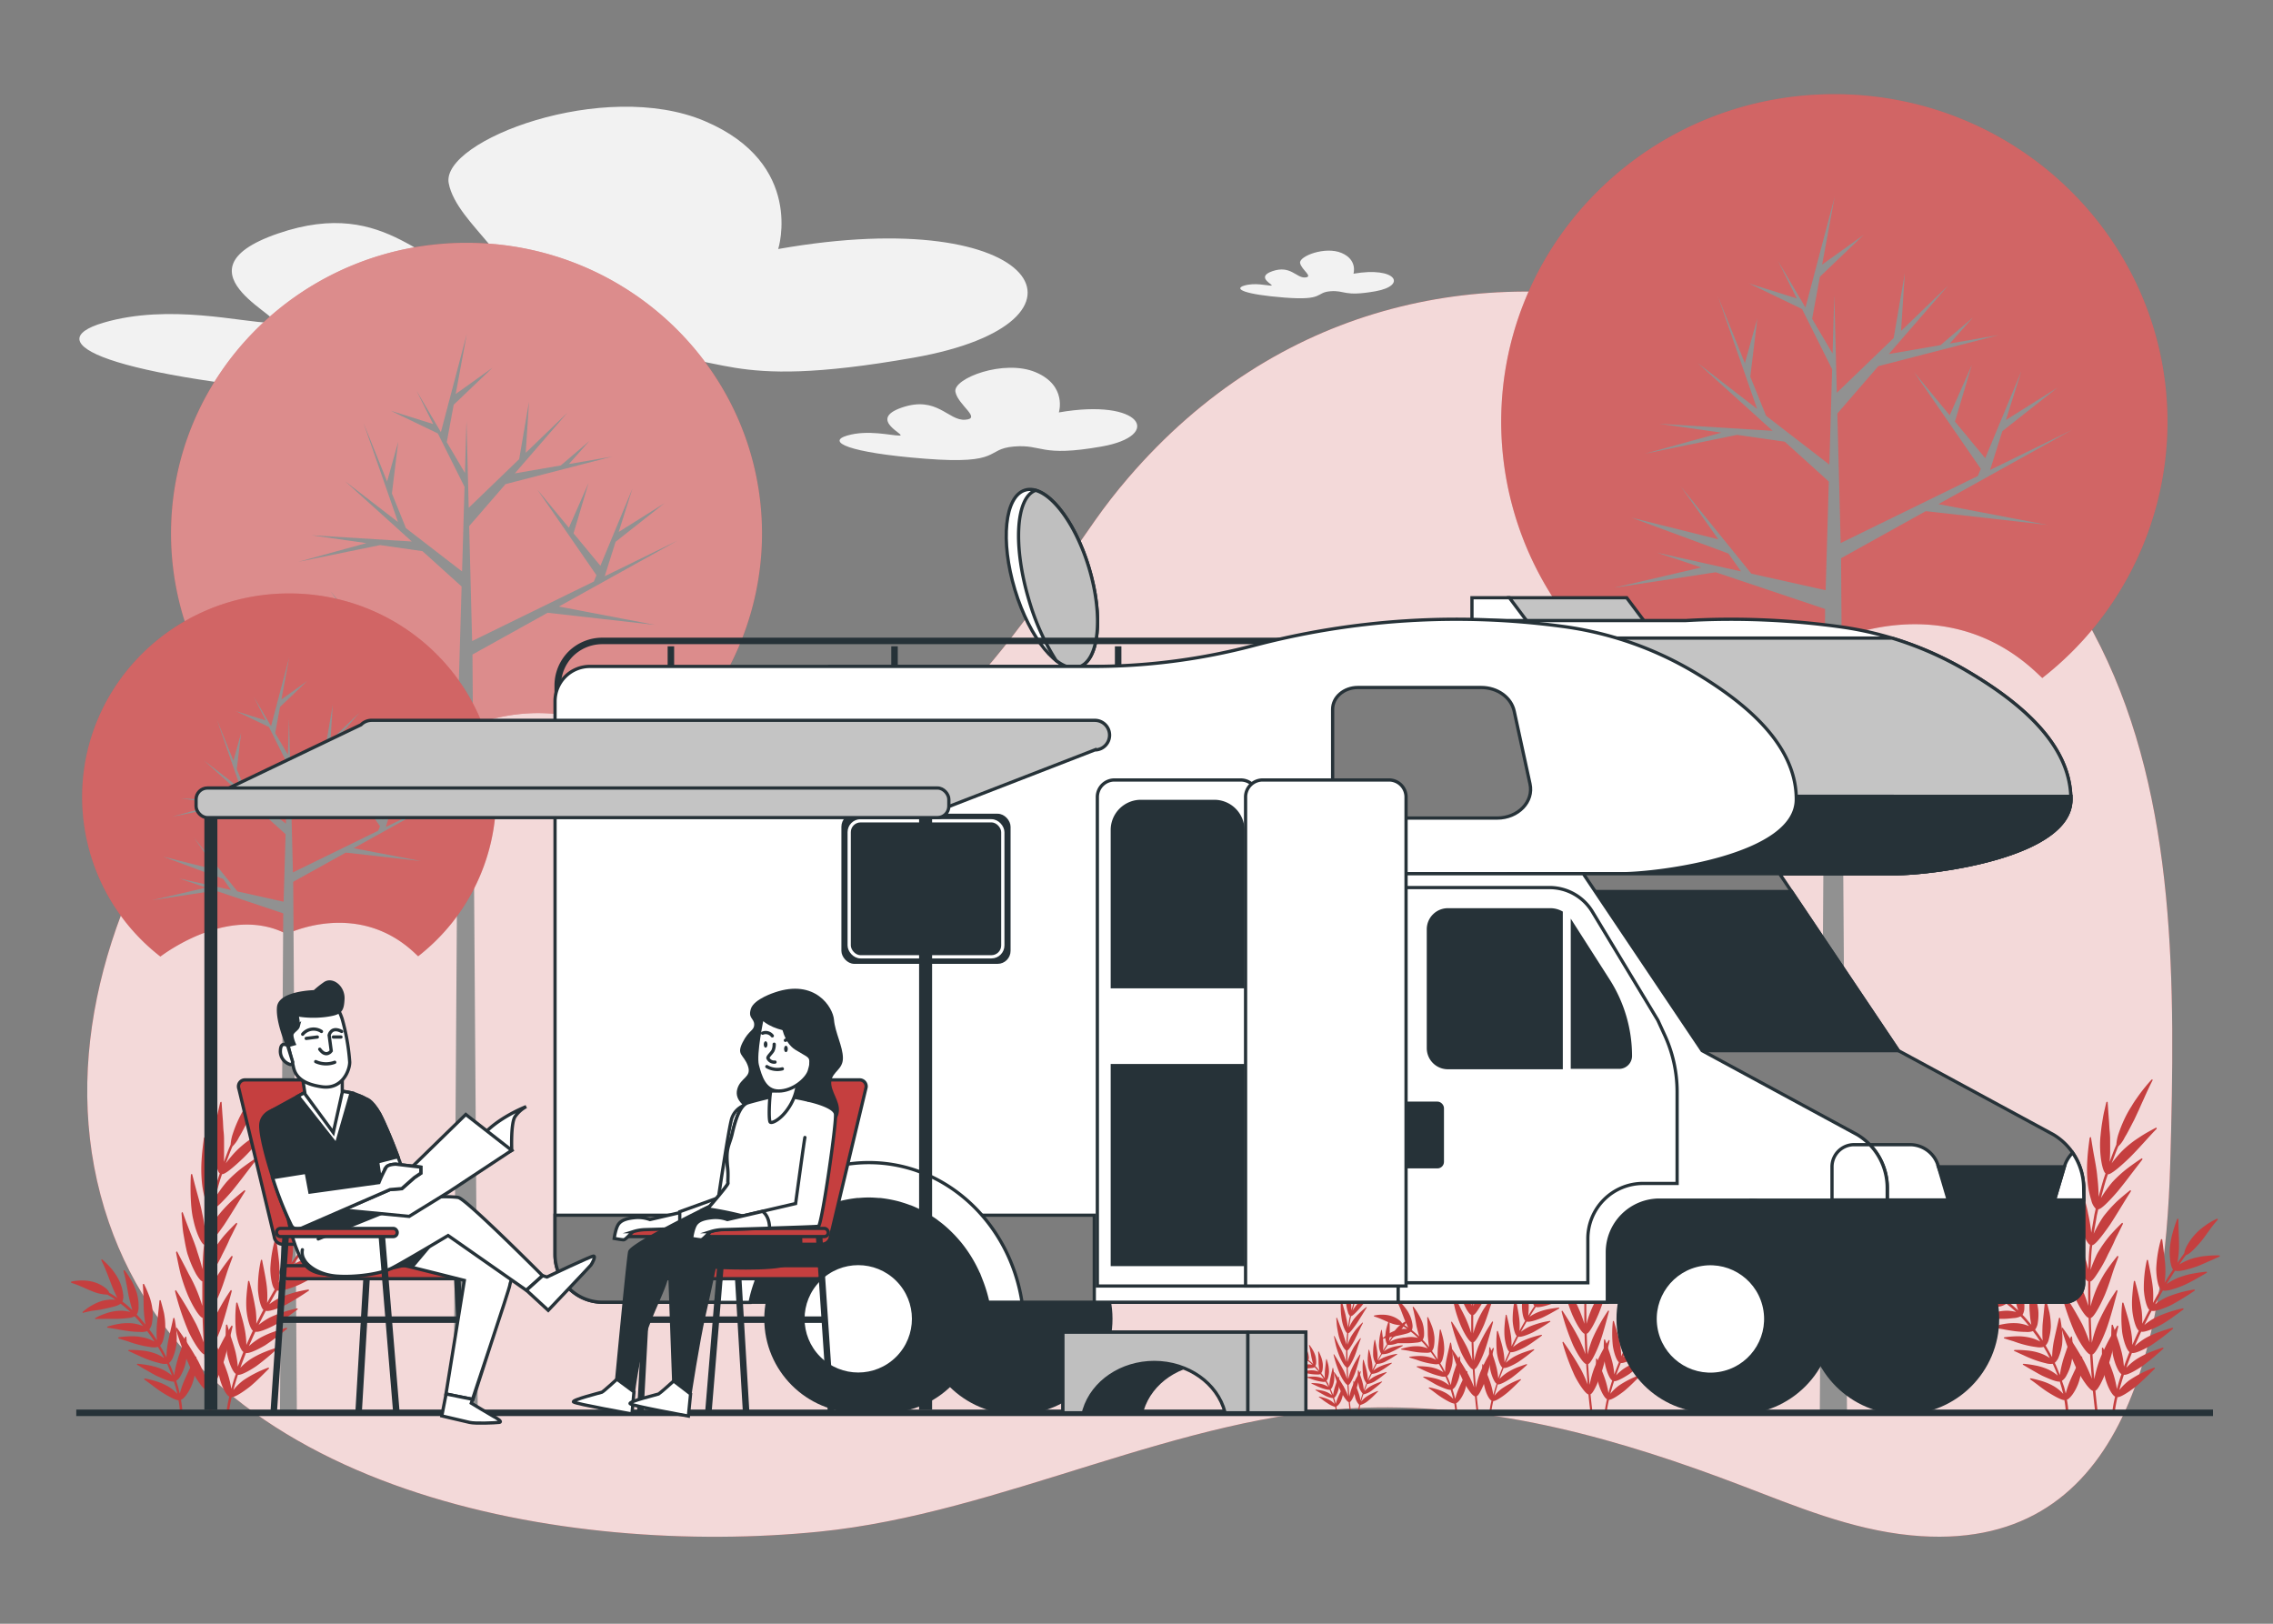 <svg xmlns="http://www.w3.org/2000/svg" viewBox="0 0 700 500"><rect x="0" y="0" width="700" height="500" fill="#808080" stroke="none"/><g id="freepik--background-simple--inject-2"><path d="M646.94,199.19C596.73,97.7,439.41,40,347.38,147.23q-5.43,6.32-10.26,13.2c-23.46,33.35-58.69,91.11-101.69,77-29.43-9.67-49.62-36.34-78.74-46.72C118.32,177,81.84,205,58.34,240.8,31,282.41,18,331.23,33.51,376.36c28.94,84.08,141.62,103,218.73,95.29,56.48-5.65,111-36.23,167.55-38.16,40.7-1.39,79.63,9.87,116.3,23.86,17,6.49,34,13.64,52.36,15.42,65.78,6.4,78.34-59.35,79.91-114.66C669.92,303.17,670.37,246.54,646.94,199.19Z" style="fill:#C53F3F"></path><path d="M646.94,199.19C596.73,97.7,439.41,40,347.38,147.23q-5.43,6.32-10.26,13.2c-23.46,33.35-58.69,91.11-101.69,77-29.43-9.67-49.62-36.34-78.74-46.72C118.32,177,81.84,205,58.34,240.8,31,282.41,18,331.23,33.51,376.36c28.94,84.08,141.62,103,218.73,95.29,56.48-5.65,111-36.23,167.55-38.16,40.7-1.39,79.63,9.87,116.3,23.86,17,6.49,34,13.64,52.36,15.42,65.78,6.4,78.34-59.35,79.91-114.66C669.92,303.17,670.37,246.54,646.94,199.19Z" style="fill:#fff;opacity:0.8"></path></g><g id="freepik--Clouds--inject-2"><path d="M239.66,76.68S248,50.41,217,37.27s-81.21,6-78.82,19.11,26.27,26.27,9.55,27.47S120.23,60,85.6,71.91s6,27.46-2.39,27.46-31-6-51.35,0,0,16.72,76.43,22.69,58.52-9.55,87.18-11.94,25.08,10.75,86,0S320.86,62.35,239.66,76.68Z" style="fill:#f2f2f2"></path><path d="M326.09,127s2.62-8.24-7.13-12.37-25.48,1.88-24.73,6,8.24,8.25,3,8.62-8.62-7.49-19.49-3.75,1.88,8.63-.75,8.63-9.74-1.88-16.11,0,0,5.24,24,7.12,18.37-3,27.37-3.75,7.87,3.37,27,0S351.57,122.55,326.09,127Z" style="fill:#f2f2f2"></path><path d="M416.82,84.28s1.35-4.26-3.68-6.39-13.15,1-12.76,3.1,4.25,4.26,1.54,4.45-4.45-3.87-10.06-1.94,1,4.45-.38,4.45-5-1-8.32,0,0,2.71,12.38,3.68,9.48-1.55,14.12-1.94,4.06,1.75,13.93,0S430,82,416.82,84.28Z" style="fill:#f2f2f2"></path></g><g id="freepik--Trees--inject-2"><path d="M563.8,197.78s35.3-17.65,64,9.93l1.15,1.07a100.16,100.16,0,0,0,38.56-78.84C667.49,74.19,621.56,29,564.9,29S462.31,74.19,462.31,129.94a100.14,100.14,0,0,0,38.78,79C507.51,204.21,537.38,184.08,563.8,197.78Z" style="fill:#C53F3F"></path><path d="M563.8,197.78s35.3-17.65,64,9.93l1.15,1.07a100.16,100.16,0,0,0,38.56-78.84C667.49,74.19,621.56,29,564.9,29S462.31,74.19,462.31,129.94a100.14,100.14,0,0,0,38.78,79C507.51,204.21,537.38,184.08,563.8,197.78Z" style="fill:#fff;opacity:0.2"></path><polygon points="528.36 176.22 562.06 187.53 560.43 435.05 568.81 435.05 566.98 171.89 593.06 157.4 630.44 161.62 596.97 155.23 638.06 132.4 612.87 144.72 616.65 132.77 633.61 119.38 617.74 129.34 622.5 114.3 611.38 141.09 602.05 129.82 607.25 112.39 600.44 127.87 589.47 114.61 610.01 144.37 609.11 146.56 566.86 167.22 565.84 127.32 578.45 112.75 615.51 103.18 600.46 105.78 607.57 97.78 597.62 106.27 581.68 109.02 599.95 87.94 585.46 101.89 586.61 84.12 583.18 104.09 565.67 120.96 564.9 90.78 564.37 108.89 558.07 98.18 560.46 85.21 573.9 72.37 561.15 81.48 565.01 60.62 556.02 94.71 547.54 80.31 553.33 91.89 538.65 87.3 554.96 95.16 564.23 113.69 563.37 143.06 543.89 128.04 539.03 116 541.19 98.1 537.38 111.76 537.66 112.59 529.12 91.43 541.13 125.91 522.77 111.76 545.91 132.66 511.01 130.5 530.13 133.22 506.57 139.71 534.93 133.91 549.63 136.01 563.21 148.28 562.23 181.75 539.35 176.65 517.68 149.87 529.19 166.08 502.44 159.4 532.27 170.44 536.18 175.95 510.38 170.2 523.93 174.74 497.04 180.99 528.36 176.22" style="fill:#919191"></polygon><path d="M142.68,224.52s31.32-15.66,56.77,8.81c.35.33.68.62,1,.95a88.84,88.84,0,0,0,34.22-69.95c0-49.47-40.76-89.56-91-89.56s-91,40.09-91,89.56A88.85,88.85,0,0,0,87,234.43C92.74,230.23,119.24,212.37,142.68,224.52Z" style="fill:#C53F3F"></path><path d="M142.68,224.52s31.32-15.66,56.77,8.81c.35.33.68.62,1,.95a88.84,88.84,0,0,0,34.22-69.95c0-49.47-40.76-89.56-91-89.56s-91,40.09-91,89.56A88.85,88.85,0,0,0,87,234.43C92.74,230.23,119.24,212.37,142.68,224.52Z" style="fill:#fff;opacity:0.4"></path><polygon points="111.23 205.4 141.14 215.42 139.69 435.05 147.13 435.05 145.5 201.55 168.65 188.69 201.81 192.44 172.11 186.77 208.57 166.51 186.23 177.44 189.58 166.84 204.63 154.96 190.54 163.8 194.76 150.45 184.9 174.22 176.63 164.23 181.24 148.76 175.19 162.5 165.46 150.73 183.69 177.13 182.88 179.07 145.4 197.4 144.49 162 155.68 149.08 188.56 140.59 175.21 142.89 181.52 135.79 172.69 143.33 158.55 145.77 174.76 127.06 161.9 139.44 162.92 123.68 159.88 141.39 144.35 156.36 143.66 129.58 143.19 145.65 137.59 136.15 139.72 124.64 151.65 113.25 140.34 121.33 143.76 102.82 135.78 133.07 128.26 120.3 133.39 130.57 120.37 126.5 134.84 133.47 143.06 149.91 142.3 175.97 125.02 162.64 120.7 151.96 122.62 136.08 119.24 148.19 119.49 148.94 111.91 130.16 122.57 160.75 106.28 148.19 126.81 166.74 95.85 164.82 112.81 167.24 91.9 172.99 117.07 167.85 130.11 169.72 142.16 180.6 141.29 210.3 120.99 205.78 101.77 182.01 111.97 196.4 88.24 190.47 114.71 200.26 118.18 205.15 95.28 200.05 107.31 204.08 83.45 209.63 111.23 205.4" style="fill:#919191"></polygon><path d="M88.31,287.63s21.93-11,39.75,6.17l.72.66a62.21,62.21,0,0,0,24-49c0-34.64-28.54-62.72-63.74-62.72s-63.75,28.08-63.75,62.72a62.21,62.21,0,0,0,24.1,49.09C53.34,291.63,71.9,279.12,88.31,287.63Z" style="fill:#C53F3F"></path><path d="M88.31,287.63s21.93-11,39.75,6.17l.72.66a62.21,62.21,0,0,0,24-49c0-34.64-28.54-62.72-63.74-62.72s-63.75,28.08-63.75,62.72a62.21,62.21,0,0,0,24.1,49.09C53.34,291.63,71.9,279.12,88.31,287.63Z" style="fill:#fff;opacity:0.2"></path><polygon points="66.29 274.24 87.23 281.26 86.22 435.05 91.43 435.05 90.29 271.54 106.49 262.54 129.72 265.16 108.92 261.19 134.45 247.01 118.8 254.66 121.15 247.24 131.69 238.92 121.83 245.11 124.78 235.76 117.87 252.41 112.08 245.41 115.31 234.58 111.08 244.2 104.26 235.96 117.03 254.44 116.46 255.81 90.21 268.64 89.58 243.85 97.42 234.8 120.44 228.85 111.09 230.47 115.51 225.5 109.32 230.78 99.42 232.48 110.77 219.38 101.77 228.06 102.48 217.01 100.36 229.42 89.48 239.9 89 221.15 88.67 232.4 84.75 225.75 86.24 217.69 94.59 209.71 86.67 215.37 89.06 202.41 83.48 223.59 78.21 214.65 81.81 221.84 72.69 218.99 82.82 223.87 88.58 235.38 88.04 253.63 75.94 244.3 72.92 236.82 74.26 225.7 71.9 234.18 72.07 234.7 66.77 221.55 74.22 242.98 62.82 234.18 77.2 247.17 55.52 245.82 67.39 247.52 52.75 251.55 70.38 247.95 79.51 249.25 87.95 256.87 87.34 277.67 73.12 274.5 59.66 257.86 66.81 267.94 50.19 263.78 68.72 270.64 71.15 274.06 55.12 270.49 63.54 273.32 46.83 277.2 66.29 274.24" style="fill:#919191"></polygon></g><g id="freepik--Plants--inject-2"><path d="M610.83,403.41a16.52,16.52,0,0,0,1.72-.31c1.22-.26,2.38-.5,3.35-.79a5.63,5.63,0,0,0,2-.85c.51.41,1,.8,1.53,1.23L620.9,404a10.88,10.88,0,0,0-1.6-.3,9.17,9.17,0,0,0-1.92-.07,14.52,14.52,0,0,0-3.94.8c-.67.23-1.3.47-1.84.71s-1,.5-1.38.69c-.16.09-.2.36-.06.35.65-.06,1.69-.05,2.91-.06.6,0,1.22,0,1.84,0h1.78c1.23,0,2.48-.14,3.46-.24a5.41,5.41,0,0,0,2.12-.53,38.34,38.34,0,0,1,2.6,3,12.31,12.31,0,0,0-3.43-.87,16.3,16.3,0,0,0-4.06.18,25.55,25.55,0,0,0-3.44.82c-.18.06-.26.32-.11.34l2.94.47c1.17.25,2.56.45,3.64.61a30.27,30.27,0,0,0,3.49.24,5.21,5.21,0,0,0,2.17-.25l1.17,1.58,1.09,1.64a12.61,12.61,0,0,0-3.34-1.24,16.61,16.61,0,0,0-4.08-.38,34.1,34.1,0,0,0-3.56.29c-.19,0-.3.28-.16.33.64.21,1.7.56,2.92.92a31.76,31.76,0,0,0,3.62,1.13,27.61,27.61,0,0,0,3.44.65,5.16,5.16,0,0,0,2.2-.05l1,1.7.92,1.75a12.53,12.53,0,0,0-3.2-1.58,17.13,17.13,0,0,0-4-.79,29.51,29.51,0,0,0-3.61-.15c-.19,0-.34.25-.19.31.66.28,1.67.8,2.86,1.31a36.47,36.47,0,0,0,3.47,1.46,27.92,27.92,0,0,0,3.37,1,5.15,5.15,0,0,0,2.18.19c.57,1.19,1.05,2.41,1.53,3.63a13.08,13.08,0,0,0-3-1.92,17.42,17.42,0,0,0-3.92-1.21,31,31,0,0,0-3.57-.5c-.19,0-.36.21-.22.29.62.34,1.57.94,2.69,1.57s2.29,1.33,3.27,1.82c2.32,1.07,4.49,1.94,5.39,1.79l.57,1.89.49,1.9a12.49,12.49,0,0,0-2.74-2.27,17.71,17.71,0,0,0-3.73-1.64,32.79,32.79,0,0,0-3.48-.87c-.19,0-.38.17-.26.26.53.41,1.5,1.08,2.47,1.83s2.08,1.56,3,2.15c2.13,1.33,4.2,2.46,5.09,2.45a28,28,0,0,1,.45,3.75H637a29.57,29.57,0,0,0-.47-3.88c.83-.24,2.41-2.14,3.47-4.88a18.24,18.24,0,0,0,1-4.31,31.71,31.71,0,0,0,.24-3.93c0-.21-.29-.25-.38-.05l-1.67,3.66c-.69,1.44-1.36,2.9-1.82,4a32,32,0,0,0-1.2,3.6c-.15-.66-.33-1.32-.5-2L635,425.2a4.18,4.18,0,0,0,1.42-1.69,14.21,14.21,0,0,0,1.39-3.56,19.17,19.17,0,0,0,.5-4.37c0-1.52-.09-3-.2-3.89a.2.2,0,0,0-.39,0c-.26.87-.77,2.32-1.26,3.8s-1.06,3-1.34,4.2a28.32,28.32,0,0,0-.75,3.72c-.49-1.27-1-2.54-1.57-3.77a4.35,4.35,0,0,0,1.24-1.85,17.15,17.15,0,0,0,1-3.68,21.79,21.79,0,0,0,0-4.36c-.17-1.5-.39-3-.59-3.83,0-.19-.34-.16-.38,0-.18.88-.53,2.38-.87,3.9s-.72,3.11-.89,4.31a28.56,28.56,0,0,0-.33,3.77l-1-1.81-1-1.76a4.14,4.14,0,0,0,1-2,17.83,17.83,0,0,0,.6-3.75,23.22,23.22,0,0,0-.41-4.33c-.34-1.5-.77-2.94-1-3.82-.06-.2-.37-.14-.38.07-.1.93-.25,2.44-.41,4S629,407.79,629,409a31.87,31.87,0,0,0,.06,3.78l-1.12-1.7-1.21-1.64a4.52,4.52,0,0,0,.83-2.07,16.14,16.14,0,0,0,.17-3.81,18.61,18.61,0,0,0-1-4.34,38.25,38.25,0,0,0-1.61-3.71.21.21,0,0,0-.38.13c.08.94.13,2.51.2,4.08s0,3.26.15,4.45a26.5,26.5,0,0,0,.48,3.77c-.88-1-1.73-2.1-2.7-3.06a4.28,4.28,0,0,0,.56-2.17,14.79,14.79,0,0,0-.36-3.82,11.09,11.09,0,0,0-.66-2,19.37,19.37,0,0,0-1-2.17,25.52,25.52,0,0,0-2.26-3.45.2.2,0,0,0-.35.18c.11.46.26,1.07.44,1.76s.3,1.49.46,2.27c.33,1.56.56,3.22.84,4.41.18.73.35,1.42.51,2a16,16,0,0,0,.5,1.62L620,402.14c-.5-.46-1.06-.85-1.59-1.28a4.2,4.2,0,0,0,.23-2.23,14.64,14.64,0,0,0-1-3.74,15.71,15.71,0,0,0-1-1.92,21.19,21.19,0,0,0-1.42-2,24.87,24.87,0,0,0-3-3,.2.2,0,0,0-.32.24c.22.45.5,1,.8,1.67l.91,2.16,1.62,4.22c.29.71.57,1.36.85,1.93s.5,1.12.74,1.55l-1.24-.84-1.29-.77a1.94,1.94,0,0,0-.37-.71,6.11,6.11,0,0,0-.89-.82,10.55,10.55,0,0,0-3-1.59,12.86,12.86,0,0,0-3.94-.63,14.4,14.4,0,0,0-3.42.33c-.18.05-.16.35,0,.4a29.4,29.4,0,0,1,3,1.13c1.18.49,2.38,1.09,3.36,1.43a12.37,12.37,0,0,0,4.71,1.06l1.28.76c.42.26.82.56,1.23.83a11.61,11.61,0,0,0-1.61-.06,15.13,15.13,0,0,0-1.9.26,9.87,9.87,0,0,0-1.82.57,14.94,14.94,0,0,0-1.89.92c-.6.35-1.16.71-1.64,1.05s-.89.69-1.18.94c-.14.12-.14.39,0,.36.59-.18,1.59-.4,2.74-.63Z" style="fill:#C53F3F"></path><path d="M638.87,410.15c1.88,3.93,3.9,6.71,4.79,6.92.16,2.5.34,5,.56,7.51a49.94,49.94,0,0,0-2.48-5.52,110.77,110.77,0,0,0-6.48-10.14c-.16-.23-.41,0-.32.34a84.74,84.74,0,0,0,4.59,12.28c2,3.86,4.13,6.57,5,6.75q.33,3.3.73,6.59h.77c-.27-2.21-.52-4.43-.73-6.66.84-.25,2.4-3.33,3.85-7.41,1.23-3.51,2.58-9.59,3.19-12.23.07-.31-.2-.54-.34-.3a64.1,64.1,0,0,0-5.39,10.44,38.43,38.43,0,0,0-1.64,6c-.22-2.55-.4-5.1-.56-7.65.85-.23,2.52-3.26,4.09-7.28,1.35-3.48,2.88-9.5,3.59-12.12.08-.3-.18-.54-.33-.31a63,63,0,0,0-5.72,10.25,37.51,37.51,0,0,0-1.84,5.9c-.13-2.55-.24-5.11-.32-7.66.86-.2,2.62-3.18,4.34-7.14.72-1.71,1.54-4.06,2.24-6.3s1.48-4.09,1.89-5.29c.09-.27-.16-.51-.32-.31-.72.88-1.9,2.38-3.11,4.12q-.45.66-.9,1.35c-.28.47-.55.95-.82,1.43-.52.95-1,1.89-1.38,2.74a37.54,37.54,0,0,0-2,5.84c-.05-2.56-.08-5.12-.06-7.68.43-.08,1.11-.85,1.91-2.09a45.7,45.7,0,0,0,2.78-4.71c.2-.39.41-.83.62-1.29s.48-.94.73-1.43c.5-1,1-2,1.45-3.06s1-2,1.4-2.86l1.08-2.2c.13-.26-.09-.53-.28-.35-.83.8-2.19,2.17-3.61,3.76a39,39,0,0,0-3.62,5.06,12.41,12.41,0,0,0-.77,1.49c-.23.49-.44,1-.64,1.46-.4.95-.73,1.86-1,2.67.14-2.55.17-5.1.52-7.63.9-.08,3-2.78,5.41-6.22,2-3,5-8.11,6.44-10.27.16-.25,0-.55-.23-.38-.91.72-2.42,1.94-4,3.38a43.06,43.06,0,0,0-4.17,4.65,39.24,39.24,0,0,0-3,5.31l.66-3.77.32-1.89.43-1.86c.44,0,1.28-.6,2.33-1.61s2.36-2.4,3.72-4c1.14-1.39,2.65-3.3,4-5.11l3.47-4.53c.19-.23,0-.54-.19-.4-1,.62-2.58,1.72-4.29,3a37.54,37.54,0,0,0-4.64,4.21,36.5,36.5,0,0,0-3.59,5l1-3.69.53-1.83.62-1.82c.87.11,3.52-2.08,6.57-5,2.62-2.55,6.51-7.07,8.36-8.91.2-.21.08-.54-.16-.42-1,.54-2.79,1.45-4.56,2.6-.88.58-1.83,1.19-2.67,1.83s-1.65,1.31-2.33,1.94a26.33,26.33,0,0,0-2.28,2.37c-.68.78-1.28,1.54-1.78,2.23.69-1.74,1.3-3.51,2.05-5.22a9.57,9.57,0,0,0,2-2.8c.89-1.42,1.82-3.31,2.88-5.34.45-.91.93-2,1.45-3.08.24-.56.5-1.13.75-1.71l.78-1.71c1-2.26,2-4.38,2.67-5.65.15-.29-.1-.47-.33-.22a56.16,56.16,0,0,0-4,4.93L657.46,339c-.35.54-.7,1.07-1,1.6a33,33,0,0,0-1.73,3,41.4,41.4,0,0,0-2.24,5.35,13.58,13.58,0,0,0-.73,3.51l-.56,1.31-.52,1.34-1,2.67c.08-.83.14-1.78.16-2.81s0-2.13,0-3.27c0-1,0-2-.12-3.17s-.15-2.29-.23-3.41c-.19-2.28-.31-4.39-.41-5.69,0-.29-.37-.18-.45.15-.17.72-.39,1.68-.64,2.76s-.44,2.32-.64,3.56-.34,2.54-.46,3.75a28.45,28.45,0,0,0-.15,3.33c.07,4.44.93,7.81,1.68,8.33l-.6,1.79c-.19.6-.35,1.21-.53,1.81l-1,3.63a51.47,51.47,0,0,0-.39-6.08c-.14-1.89-.58-4.28-1-6.52s-.73-4.35-.94-5.63c0-.29-.39-.14-.44.19-.19,1.49-.53,3.89-.68,6.42a42.65,42.65,0,0,0,.08,7.13,26.7,26.7,0,0,0,1.12,5.56,5.36,5.36,0,0,0,1.36,2.58L645,374l-.32,1.86-.65,3.72a50.38,50.38,0,0,0-1-6c-.33-1.87-1-4.2-1.61-6.41s-1.11-4.26-1.45-5.52c-.08-.29-.4-.11-.42.23-.17,3-.21,9.76.74,13.59.9,4.37,2.52,7.49,3.34,7.84-.35,2.5-.39,5-.52,7.53-.18-.81-.42-1.73-.72-2.72-.15-.49-.31-1-.49-1.53s-.36-1.07-.51-1.61c-.54-1.82-1.48-4.08-2.32-6.22s-1.55-4.13-2-5.36c-.1-.28-.41-.07-.38.28,0,.75.12,1.74.2,2.86s.18,2.35.42,3.63.43,2.56.68,3.76c.13.6.25,1.17.4,1.72s.33,1.06.5,1.52a33.05,33.05,0,0,0,2.29,5.21c.78,1.27,1.45,2.06,1.89,2.19,0,2.51,0,5,.06,7.53a53.68,53.68,0,0,0-2.11-5.67c-.37-.87-.84-1.83-1.36-2.81l-.8-1.48c-.26-.52-.52-1-.77-1.54-1.08-2-2.07-4-2.68-5.12-.14-.27-.41,0-.35.32.28,1.5.76,3.95,1.36,6.41a54,54,0,0,0,2.24,6.55c1.74,4,3.67,6.84,4.56,7.07.07,2.51.18,5,.3,7.53a50.23,50.23,0,0,0-2.28-5.6A114.26,114.26,0,0,0,635,397.39c-.16-.24-.41,0-.33.34A82.62,82.62,0,0,0,638.87,410.15Z" style="fill:#C53F3F"></path><path d="M651.37,430.05a46.44,46.44,0,0,0-.87,4.76s0,.05,0,.07h.76a43.81,43.81,0,0,1,.85-4.66c.85.08,3.09-1.29,5.44-3.1,2-1.59,4.79-4.45,6.05-5.66.14-.14-.05-.37-.25-.3a34.65,34.65,0,0,0-7.67,3.92,17.45,17.45,0,0,0-3,2.94c.43-1.57.88-3.13,1.4-4.68.85.16,3.2-1,5.69-2.69a75.68,75.68,0,0,0,6.44-5.35c.15-.13,0-.38-.23-.31-.86.28-2.29.77-3.8,1.38a27.71,27.71,0,0,0-4.12,2.1,17.88,17.88,0,0,0-3.24,2.72c.54-1.54,1.13-3.06,1.73-4.57.86.22,3.25-.81,5.87-2.34a68.76,68.76,0,0,0,6.74-5.08c.16-.13,0-.38-.21-.32-.88.25-2.34.68-3.87,1.23a27.74,27.74,0,0,0-4.25,1.88,20.38,20.38,0,0,0-3.41,2.53c.66-1.49,1.3-3,2-4.46.82.26,3.29-.63,6-2.06a37.92,37.92,0,0,0,3.81-2.47c1.29-.9,2.46-1.78,3.16-2.31.16-.12,0-.38-.19-.33a38.46,38.46,0,0,0-8.25,2.75A19.21,19.21,0,0,0,660.4,408c.73-1.46,1.45-2.93,2.22-4.37.81.3,3.33-.48,6.06-1.79a81.29,81.29,0,0,0,7.18-4.4c.16-.11,0-.38-.18-.35a36.75,36.75,0,0,0-8.36,2.33,18.51,18.51,0,0,0-3.63,2.21c.79-1.44,1.58-2.86,2.42-4.27.78.34,3.34-.32,6.13-1.48,2.4-1,5.86-3.1,7.35-3.94.17-.09,0-.36-.16-.34-.9.08-2.39.26-4,.56a23.91,23.91,0,0,0-4.46,1.24,17.91,17.91,0,0,0-3.73,2c.84-1.4,1.73-2.77,2.62-4.14.79.4,3.35-.15,6.2-1.11,1.22-.41,2.71-1.1,4.1-1.71s2.63-1.17,3.38-1.5c.17-.07.07-.35-.13-.36a31.2,31.2,0,0,0-3.94.15,22,22,0,0,0-4.5.88,18.29,18.29,0,0,0-3.84,1.77c.69-1,1.37-2,2.08-2.91.89-.14,2.67-1.86,4.54-4.08a20.5,20.5,0,0,0,1.31-1.71l1.4-1.92a37.47,37.47,0,0,1,2.49-3.13.21.21,0,0,0-.23-.33,20.65,20.65,0,0,0-3.6,2.1c-.68.48-1.33,1-1.95,1.55a21.39,21.39,0,0,0-1.58,1.61c-1.82,2.16-2.86,4.33-2.9,5.32-.74,1-1.42,2-2.13,3a29.54,29.54,0,0,0,.48-4.18c.06-1.36,0-3.14-.06-4.85s-.11-3.36-.11-4.38c0-.23-.31-.26-.41,0a39.44,39.44,0,0,0-1.39,4.25,24.22,24.22,0,0,0-.85,4.84c-.16,3.14.37,5.72,1,6.34-.87,1.35-1.75,2.69-2.58,4.07a28.31,28.31,0,0,0,.22-4.19c0-1.36-.21-3.1-.43-4.8s-.42-3.28-.54-4.26a.21.21,0,0,0-.41,0,38,38,0,0,0-1.44,9.06c.06,3.13.7,5.66,1.38,6.25-.82,1.38-1.61,2.79-2.38,4.19a27.41,27.41,0,0,0,0-4.18c-.2-2.69-1.16-7-1.52-8.93a.2.2,0,0,0-.39,0,39.06,39.06,0,0,0-.91,9.05c.22,3.11,1,5.61,1.69,6.17-.77,1.41-1.47,2.86-2.19,4.29a26.46,26.46,0,0,0-.18-4.18,84,84,0,0,0-2-8.82.2.2,0,0,0-.4,0c-.14,1-.34,2.56-.46,4.24a27.39,27.39,0,0,0,0,4.81c.35,3.08,1.22,5.56,2,6.09-.71,1.44-1.34,2.92-2,4.39a25.88,25.88,0,0,0-.38-4.18,41.82,41.82,0,0,0-1.12-4.66c-.45-1.61-.93-3.13-1.22-4.06a.21.21,0,0,0-.4,0,41.29,41.29,0,0,0,0,9.07c.48,3.08,1.51,5.52,2.25,6-.6,1.49-1.19,3-1.72,4.51a29.38,29.38,0,0,0-.63-4.16,45.4,45.4,0,0,0-1.37-4.61c-.53-1.6-1.07-3.11-1.4-4a.2.2,0,0,0-.39.06,38.88,38.88,0,0,0,.4,9.14c.67,3.07,1.83,5.42,2.62,5.86-.52,1.52-1,3.07-1.39,4.62a32,32,0,0,0-.93-4.11c-.76-2.59-2.56-6.68-3.29-8.5a.2.2,0,0,0-.39.09,36.66,36.66,0,0,0,1,9.18C649.19,427.43,650.54,429.69,651.37,430.05Z" style="fill:#C53F3F"></path><path d="M429.23,411.52c.44-.06.88-.14,1.28-.23.9-.2,1.76-.37,2.48-.59a4,4,0,0,0,1.5-.63c.38.31.77.59,1.13.92l1.08,1a8.31,8.31,0,0,0-1.18-.22,6.65,6.65,0,0,0-1.43-.05,10.54,10.54,0,0,0-2.93.6,13.89,13.89,0,0,0-1.36.52c-.42.19-.76.37-1,.51s-.16.27,0,.26c.48,0,1.26,0,2.16,0,.45,0,.9,0,1.37,0h1.32c.91,0,1.84-.1,2.57-.18a3.87,3.87,0,0,0,1.57-.4c.7.69,1.31,1.45,1.93,2.19a9.46,9.46,0,0,0-2.55-.64,12.54,12.54,0,0,0-3,.13,20.18,20.18,0,0,0-2.55.61c-.13.05-.2.24-.09.25l2.19.35c.87.19,1.9.34,2.7.46a22.58,22.58,0,0,0,2.59.17,3.72,3.72,0,0,0,1.61-.18l.87,1.17.81,1.22a9.23,9.23,0,0,0-2.48-.92,12.3,12.3,0,0,0-3-.28,23.07,23.07,0,0,0-2.64.22c-.14,0-.22.2-.12.24.47.16,1.26.41,2.17.68a22.17,22.17,0,0,0,2.68.84,19.14,19.14,0,0,0,2.56.48,3.94,3.94,0,0,0,1.63,0l.74,1.26.68,1.3a9.15,9.15,0,0,0-2.37-1.18,13.41,13.41,0,0,0-3-.59,22.82,22.82,0,0,0-2.68-.1c-.14,0-.25.18-.14.23.49.21,1.24.59,2.12,1a25.92,25.92,0,0,0,2.58,1.08,19.9,19.9,0,0,0,2.5.74,3.87,3.87,0,0,0,1.62.15c.42.88.77,1.78,1.13,2.69a10,10,0,0,0-2.22-1.43,13.31,13.31,0,0,0-2.91-.89,21.7,21.7,0,0,0-2.66-.37c-.14,0-.26.15-.16.21.47.25,1.17.7,2,1.16s1.7,1,2.43,1.35c1.72.8,3.33,1.44,4,1.34l.42,1.4.36,1.41a8.79,8.79,0,0,0-2-1.68,12.74,12.74,0,0,0-2.77-1.22,24.12,24.12,0,0,0-2.58-.65c-.14,0-.28.12-.19.19.39.31,1.11.8,1.83,1.36s1.54,1.16,2.25,1.6c1.59,1,3.12,1.82,3.78,1.81a22.13,22.13,0,0,1,.34,2.79h.57a21.17,21.17,0,0,0-.35-2.88c.62-.18,1.79-1.59,2.58-3.62a14.09,14.09,0,0,0,.73-3.2,25.5,25.5,0,0,0,.18-2.92c0-.15-.22-.18-.29,0l-1.24,2.72c-.51,1.07-1,2.15-1.35,3a21.27,21.27,0,0,0-.89,2.68c-.11-.5-.25-1-.37-1.48l-.44-1.45a3.1,3.1,0,0,0,1.06-1.25,11.18,11.18,0,0,0,1-2.64,14.46,14.46,0,0,0,.36-3.24,26.26,26.26,0,0,0-.15-2.89c0-.15-.24-.15-.28,0-.2.65-.57,1.73-.94,2.83s-.78,2.25-1,3.12a21.27,21.27,0,0,0-.56,2.75c-.36-.94-.73-1.88-1.17-2.79a3.05,3.05,0,0,0,.92-1.38,12,12,0,0,0,.73-2.73,15.07,15.07,0,0,0,0-3.23,26.3,26.3,0,0,0-.43-2.84.15.15,0,0,0-.29,0c-.13.66-.39,1.77-.65,2.9s-.53,2.31-.66,3.2a22,22,0,0,0-.24,2.8l-.7-1.35-.77-1.3a3.08,3.08,0,0,0,.76-1.47,12.41,12.41,0,0,0,.45-2.78,16.77,16.77,0,0,0-.31-3.22c-.25-1.11-.57-2.18-.77-2.83-.05-.15-.28-.1-.29.06-.07.68-.18,1.81-.3,3s-.31,2.36-.33,3.25a22.6,22.6,0,0,0,0,2.81l-.83-1.26L441,416a3.29,3.29,0,0,0,.62-1.54,11.91,11.91,0,0,0,.12-2.83,13.52,13.52,0,0,0-.74-3.22,28.39,28.39,0,0,0-1.19-2.75.15.15,0,0,0-.28.09c.05.7.09,1.87.14,3s0,2.41.11,3.3a21.85,21.85,0,0,0,.36,2.8,29,29,0,0,0-2-2.28,3.11,3.11,0,0,0,.42-1.61,10.8,10.8,0,0,0-.27-2.84,7.91,7.91,0,0,0-.49-1.5A15.55,15.55,0,0,0,437,405a19.27,19.27,0,0,0-1.68-2.56.15.15,0,0,0-.26.13c.08.35.2.8.32,1.31s.23,1.1.35,1.69c.25,1.15.41,2.39.62,3.27.14.54.26,1.05.38,1.52s.25.86.37,1.2l-1.12-1c-.37-.34-.79-.64-1.18-1A3,3,0,0,0,435,408a10.45,10.45,0,0,0-.73-2.78,13.08,13.08,0,0,0-.74-1.42c-.31-.5-.69-1-1.06-1.47a17.44,17.44,0,0,0-2.19-2.24.15.15,0,0,0-.24.17c.16.33.37.75.59,1.24l.68,1.6c.42,1.11.87,2.27,1.2,3.14.22.52.43,1,.63,1.43s.38.83.55,1.15l-.92-.63-.95-.56a1.44,1.44,0,0,0-.28-.53,4,4,0,0,0-.66-.61,7.6,7.6,0,0,0-2.21-1.18,9,9,0,0,0-2.91-.47,10.47,10.47,0,0,0-2.55.25c-.13,0-.12.26,0,.29a21.76,21.76,0,0,1,2.26.84c.88.37,1.77.81,2.49,1.06a9.14,9.14,0,0,0,3.5.79l1,.56.92.62a9,9,0,0,0-1.2-.05,12.9,12.9,0,0,0-1.41.2,7.33,7.33,0,0,0-1.35.42,11.27,11.27,0,0,0-1.4.68c-.45.26-.87.53-1.22.78s-.66.52-.88.7-.1.29,0,.27c.43-.14,1.18-.3,2-.47Z" style="fill:#C53F3F"></path><path d="M450,416.53c1.4,2.91,2.9,5,3.56,5.13.12,1.86.25,3.72.41,5.57a37.34,37.34,0,0,0-1.84-4.09,79.88,79.88,0,0,0-4.81-7.53c-.12-.17-.3,0-.23.25a60.79,60.79,0,0,0,3.41,9.12c1.48,2.86,3,4.88,3.72,5q.24,2.44.54,4.89h.57c-.2-1.64-.38-3.29-.54-4.94.62-.19,1.78-2.48,2.86-5.5.91-2.61,1.91-7.12,2.37-9.08.05-.23-.15-.4-.26-.23a46.9,46.9,0,0,0-4,7.76,26.77,26.77,0,0,0-1.22,4.42c-.17-1.89-.3-3.79-.42-5.68.63-.17,1.87-2.42,3-5.41,1-2.58,2.15-7.05,2.67-9,.06-.22-.13-.4-.25-.23a47,47,0,0,0-4.24,7.61A28.47,28.47,0,0,0,454,419c-.09-1.9-.17-3.79-.23-5.69.63-.15,1.94-2.36,3.22-5.3.53-1.27,1.14-3,1.66-4.68s1.1-3,1.4-3.92c.07-.2-.12-.38-.24-.23-.53.65-1.4,1.77-2.3,3.06-.22.32-.45.66-.67,1s-.41.71-.61,1.06c-.39.71-.74,1.4-1,2a28.29,28.29,0,0,0-1.51,4.33c0-1.9-.06-3.8,0-5.7.32-.06.83-.63,1.42-1.55a35.09,35.09,0,0,0,2.06-3.5c.15-.29.31-.61.47-1l.54-1.07c.37-.74.73-1.51,1.07-2.27s.72-1.47,1-2.12l.8-1.63c.1-.2-.06-.4-.2-.27-.62.6-1.63,1.61-2.68,2.8a28.47,28.47,0,0,0-2.69,3.75,9.73,9.73,0,0,0-.57,1.11q-.26.54-.48,1.08c-.29.71-.54,1.38-.73,2,.1-1.89.12-3.78.39-5.66.66-.06,2.19-2.07,4-4.62,1.46-2.23,3.75-6,4.78-7.62.12-.18,0-.41-.17-.28-.68.53-1.8,1.44-3,2.51a31.43,31.43,0,0,0-3.1,3.45A28.43,28.43,0,0,0,454.4,394l.49-2.8.24-1.4.32-1.38a3.79,3.79,0,0,0,1.72-1.19c.76-.76,1.76-1.79,2.77-3,.84-1,2-2.45,3-3.79l2.57-3.36c.14-.17,0-.4-.14-.3-.74.46-1.91,1.28-3.18,2.23a28.52,28.52,0,0,0-3.44,3.13,26.39,26.39,0,0,0-2.67,3.69l.78-2.74.39-1.36.45-1.35c.65.08,2.62-1.54,4.88-3.71,1.95-1.89,4.84-5.25,6.21-6.61.15-.16.05-.41-.12-.31a37.68,37.68,0,0,0-3.38,1.93c-.66.42-1.36.87-2,1.35s-1.22,1-1.73,1.44a21.17,21.17,0,0,0-1.69,1.76c-.5.58-.95,1.14-1.32,1.66.51-1.29,1-2.61,1.52-3.88a7.4,7.4,0,0,0,1.51-2.07c.66-1.06,1.35-2.46,2.14-4,.33-.68.68-1.47,1.07-2.29l.56-1.26c.19-.43.39-.85.58-1.27.76-1.68,1.49-3.26,2-4.2.11-.21-.08-.35-.25-.17a41.31,41.31,0,0,0-3,3.67c-.28.38-.55.77-.83,1.16s-.51.8-.77,1.19c-.5.78-.93,1.56-1.28,2.25a30.47,30.47,0,0,0-1.66,4,10.2,10.2,0,0,0-.54,2.6l-.42,1-.38,1-.76,2c.06-.62.1-1.33.12-2.09s0-1.58,0-2.43,0-1.51-.09-2.35-.11-1.7-.17-2.53c-.14-1.69-.23-3.26-.31-4.23,0-.21-.27-.13-.33.12-.13.53-.29,1.24-.48,2s-.32,1.72-.47,2.65-.25,1.88-.34,2.78a19.88,19.88,0,0,0-.11,2.47c.05,3.3.69,5.8,1.24,6.19l-.44,1.33c-.14.44-.26.89-.39,1.34l-.77,2.7a37.77,37.77,0,0,0-.29-4.52c-.1-1.4-.43-3.18-.71-4.84s-.53-3.23-.69-4.18c0-.21-.29-.1-.33.14-.14,1.11-.39,2.89-.5,4.77a32.78,32.78,0,0,0,.05,5.29,19.64,19.64,0,0,0,.84,4.13,4,4,0,0,0,1,1.91l-.31,1.36-.24,1.38-.48,2.77a39.47,39.47,0,0,0-.76-4.47c-.26-1.39-.73-3.12-1.2-4.76s-.82-3.16-1.08-4.1c-.06-.21-.3-.08-.31.18a42.78,42.78,0,0,0,.55,10.08c.67,3.24,1.87,5.56,2.48,5.82-.26,1.86-.29,3.73-.38,5.59-.14-.6-.32-1.28-.54-2l-.37-1.13c-.13-.39-.26-.79-.38-1.2-.4-1.35-1.09-3-1.72-4.61s-1.15-3.07-1.5-4c-.08-.2-.3,0-.29.21,0,.56.1,1.29.16,2.13s.13,1.74.3,2.69.33,1.9.51,2.79c.1.45.18.87.29,1.28s.25.79.37,1.13a24.86,24.86,0,0,0,1.71,3.86c.58.94,1.08,1.53,1.4,1.63,0,1.87,0,3.73,0,5.59a38.22,38.22,0,0,0-1.56-4.21c-.28-.64-.63-1.35-1-2.08l-.59-1.11L449.4,402c-.8-1.53-1.54-2.95-2-3.81-.11-.2-.31,0-.26.24.21,1.11.56,2.93,1,4.76a40.8,40.8,0,0,0,1.66,4.86c1.3,3,2.73,5.08,3.39,5.25.06,1.86.13,3.72.23,5.59a37.11,37.11,0,0,0-1.7-4.16,83.14,83.14,0,0,0-4.56-7.68c-.12-.18-.31,0-.25.24A62.3,62.3,0,0,0,450,416.53Z" style="fill:#C53F3F"></path><path d="M459.32,431.29a32.39,32.39,0,0,0-.64,3.54v.05h.57a29.57,29.57,0,0,1,.63-3.46c.63.06,2.29-.95,4-2.3,1.49-1.18,3.55-3.3,4.48-4.2.11-.11,0-.28-.18-.22a25,25,0,0,0-5.69,2.91,12.73,12.73,0,0,0-2.25,2.18c.32-1.17.66-2.33,1-3.48.63.12,2.37-.75,4.22-2a58.42,58.42,0,0,0,4.78-4c.11-.1,0-.28-.17-.24-.64.21-1.7.58-2.82,1a20.11,20.11,0,0,0-3.05,1.56,12.71,12.71,0,0,0-2.41,2c.39-1.14.83-2.27,1.28-3.4.64.17,2.42-.6,4.35-1.73a52,52,0,0,0,5-3.77.14.14,0,0,0-.15-.24c-.66.18-1.74.51-2.88.91a21.66,21.66,0,0,0-3.15,1.4,14.19,14.19,0,0,0-2.53,1.88c.49-1.11,1-2.23,1.49-3.32.62.2,2.45-.46,4.44-1.52a27,27,0,0,0,2.83-1.84c1-.67,1.83-1.32,2.35-1.71.12-.09,0-.28-.14-.25a28.41,28.41,0,0,0-6.13,2.05,15.2,15.2,0,0,0-2.62,1.75c.55-1.08,1.08-2.17,1.65-3.24.6.23,2.47-.36,4.5-1.33a58.8,58.8,0,0,0,5.33-3.27c.12-.08,0-.28-.14-.25a26.66,26.66,0,0,0-6.2,1.73,14.19,14.19,0,0,0-2.69,1.63c.58-1.06,1.17-2.12,1.79-3.16.58.25,2.48-.24,4.55-1.1,1.78-.77,4.35-2.3,5.46-2.92.13-.07,0-.27-.12-.26-.67.06-1.77.2-2.95.41a18.35,18.35,0,0,0-3.31.93,13,13,0,0,0-2.77,1.49c.63-1,1.29-2,1.95-3.07.58.29,2.49-.12,4.6-.83.91-.3,2-.81,3-1.27s2-.87,2.51-1.11c.13-.06.06-.26-.09-.26a23.05,23.05,0,0,0-2.93.1,15.8,15.8,0,0,0-3.34.66,13,13,0,0,0-2.85,1.31c.51-.72,1-1.45,1.55-2.16.66-.1,2-1.38,3.37-3,.3-.36.64-.79,1-1.27l1-1.42a26.48,26.48,0,0,1,1.86-2.33.15.15,0,0,0-.17-.24,15.49,15.49,0,0,0-2.68,1.56c-.5.35-1,.76-1.45,1.15a14.44,14.44,0,0,0-1.17,1.2,8.64,8.64,0,0,0-2.15,3.95c-.55.72-1.06,1.47-1.58,2.2a22.51,22.51,0,0,0,.35-3.1c.05-1,0-2.33,0-3.6s-.08-2.49-.08-3.25c0-.17-.24-.19-.3,0a28.25,28.25,0,0,0-1,3.15,18.09,18.09,0,0,0-.63,3.6c-.12,2.33.28,4.24.74,4.7-.65,1-1.3,2-1.91,3a23.13,23.13,0,0,0,.16-3.11c0-1-.15-2.31-.32-3.56s-.31-2.44-.4-3.17a.15.15,0,0,0-.3,0,27.82,27.82,0,0,0-1.07,6.73c0,2.32.52,4.2,1,4.64-.61,1-1.19,2.07-1.76,3.11a20,20,0,0,0,0-3.11c-.15-2-.85-5.2-1.12-6.63a.15.15,0,0,0-.3,0,28.85,28.85,0,0,0-.67,6.71c.17,2.31.73,4.17,1.25,4.58-.56,1.05-1.09,2.12-1.62,3.19a19.62,19.62,0,0,0-.14-3.11A59.6,59.6,0,0,0,464,405a.15.15,0,0,0-.3,0c-.1.71-.25,1.89-.34,3.14a21.09,21.09,0,0,0,0,3.57c.26,2.29.9,4.13,1.44,4.52-.52,1.07-1,2.17-1.47,3.26a18.29,18.29,0,0,0-.29-3.1,29.42,29.42,0,0,0-.83-3.46c-.33-1.2-.68-2.33-.9-3a.16.16,0,0,0-.3,0,31.35,31.35,0,0,0,0,6.74c.36,2.28,1.12,4.09,1.67,4.45-.45,1.11-.88,2.22-1.27,3.34a23.79,23.79,0,0,0-.47-3.08,33.92,33.92,0,0,0-1-3.42c-.39-1.19-.79-2.31-1-3a.15.15,0,0,0-.29,0,28.62,28.62,0,0,0,.3,6.78c.49,2.28,1.36,4,1.94,4.35-.38,1.14-.71,2.28-1,3.44a24.52,24.52,0,0,0-.69-3.05c-.57-1.92-1.9-5-2.44-6.31a.15.15,0,0,0-.29.06,27.19,27.19,0,0,0,.71,6.81C457.7,429.35,458.71,431,459.32,431.29Z" style="fill:#C53F3F"></path><path d="M399.36,420l.82-.14c.57-.13,1.12-.24,1.59-.38a2.73,2.73,0,0,0,1-.4c.24.19.5.37.73.58l.69.63a4.92,4.92,0,0,0-.76-.14,4.46,4.46,0,0,0-.91,0,7,7,0,0,0-1.87.39c-.32.1-.62.22-.88.33s-.48.24-.65.33-.1.17,0,.17c.31,0,.81,0,1.38,0,.29,0,.58,0,.88,0h.84c.59,0,1.18-.06,1.64-.11a2.47,2.47,0,0,0,1-.26c.44.44.83.92,1.23,1.4a5.68,5.68,0,0,0-1.63-.41,7.51,7.51,0,0,0-1.92.09,11.25,11.25,0,0,0-1.63.39c-.09,0-.13.15-.06.16l1.4.22c.56.12,1.21.21,1.72.29a14.72,14.72,0,0,0,1.66.11,2.31,2.31,0,0,0,1-.12l.56.76.51.77a6.17,6.17,0,0,0-1.58-.59,8.29,8.29,0,0,0-1.94-.17,15,15,0,0,0-1.69.13c-.08,0-.14.13-.07.16l1.38.44a16,16,0,0,0,1.72.53,13.14,13.14,0,0,0,1.63.31,2.63,2.63,0,0,0,1.05,0l.47.8.43.83a5.88,5.88,0,0,0-1.51-.75,8.41,8.41,0,0,0-1.91-.37,12.4,12.4,0,0,0-1.72-.07c-.09,0-.16.12-.09.15.32.13.8.37,1.36.61a17.29,17.29,0,0,0,1.65.7,13,13,0,0,0,1.59.47,2.41,2.41,0,0,0,1,.09c.27.57.5,1.15.72,1.73a6.23,6.23,0,0,0-1.42-.92,8.34,8.34,0,0,0-1.86-.57,15.68,15.68,0,0,0-1.69-.24c-.09,0-.17.1-.11.14.3.16.75.45,1.28.74s1.09.63,1.55.87a7,7,0,0,0,2.56.85l.27.89.23.91a5.47,5.47,0,0,0-1.3-1.08,8.33,8.33,0,0,0-1.77-.78,15.53,15.53,0,0,0-1.65-.41c-.09,0-.18.08-.12.12.25.2.71.51,1.17.87s1,.74,1.44,1a7.2,7.2,0,0,0,2.41,1.16,13.52,13.52,0,0,1,.22,1.78h.36a11.28,11.28,0,0,0-.22-1.84,4.3,4.3,0,0,0,1.65-2.31,9.52,9.52,0,0,0,.47-2.05,16,16,0,0,0,.11-1.87c0-.09-.14-.11-.18,0l-.79,1.74c-.33.68-.65,1.37-.87,1.92a16.89,16.89,0,0,0-.57,1.7c-.07-.31-.15-.62-.23-.94l-.28-.92a2,2,0,0,0,.67-.81,6.68,6.68,0,0,0,.66-1.68,9.23,9.23,0,0,0,.23-2.07,17.48,17.48,0,0,0-.09-1.85c0-.1-.16-.1-.19,0-.12.41-.36,1.1-.59,1.8s-.5,1.44-.64,2a12.86,12.86,0,0,0-.35,1.76c-.23-.6-.47-1.21-.75-1.79a2,2,0,0,0,.59-.88,7.9,7.9,0,0,0,.46-1.74,9.48,9.48,0,0,0,0-2.07,17.05,17.05,0,0,0-.28-1.82c0-.09-.16-.08-.18,0-.08.42-.25,1.13-.41,1.85s-.34,1.48-.43,2.05a13.12,13.12,0,0,0-.15,1.78L409,426l-.49-.84a2,2,0,0,0,.49-.94,8.11,8.11,0,0,0,.28-1.78,11.16,11.16,0,0,0-.19-2.05c-.16-.71-.37-1.39-.5-1.81,0-.09-.18-.06-.18,0-.05.43-.12,1.15-.2,1.91S408,422,408,422.6a16.53,16.53,0,0,0,0,1.79l-.53-.81-.58-.77a2,2,0,0,0,.4-1,7.74,7.74,0,0,0,.08-1.8,9.26,9.26,0,0,0-.47-2.06,17.51,17.51,0,0,0-.77-1.76.1.1,0,0,0-.18.06c0,.45.06,1.19.1,1.94s0,1.54.06,2.11a15,15,0,0,0,.23,1.79c-.41-.5-.82-1-1.28-1.46a2,2,0,0,0,.27-1,7.25,7.25,0,0,0-.17-1.81,5.4,5.4,0,0,0-.32-1,8.7,8.7,0,0,0-.48-1,12.33,12.33,0,0,0-1.07-1.64c-.06-.08-.19,0-.17.09s.13.51.21.84.15.7.22,1.07c.16.74.26,1.53.4,2.09.09.35.17.67.24,1a8,8,0,0,0,.24.77l-.72-.65c-.24-.22-.5-.41-.75-.61a2,2,0,0,0,.1-1.06,6.53,6.53,0,0,0-.46-1.77,6.76,6.76,0,0,0-.48-.91,9.55,9.55,0,0,0-.67-.94,11.47,11.47,0,0,0-1.4-1.44.1.1,0,0,0-.15.12l.38.79c.13.31.27.66.43,1,.27.71.55,1.45.77,2,.13.34.27.65.4.92s.24.53.35.74l-.59-.4-.61-.37a.94.94,0,0,0-.18-.34,2.3,2.3,0,0,0-.42-.38A5,5,0,0,0,399,416a6.19,6.19,0,0,0-1.86-.3,6.84,6.84,0,0,0-1.63.16c-.08,0-.07.17,0,.19a14.43,14.43,0,0,1,1.44.54c.56.23,1.13.51,1.59.67a5.92,5.92,0,0,0,2.24.51l.6.36c.2.12.39.26.59.39a6,6,0,0,0-.76,0,7.86,7.86,0,0,0-.91.12,4.5,4.5,0,0,0-.86.28,8.07,8.07,0,0,0-.89.43c-.29.17-.56.34-.79.5l-.56.45c-.06,0-.06.18,0,.17.28-.09.76-.19,1.3-.3Z" style="fill:#C53F3F"></path><path d="M412.66,423.15c.89,1.86,1.85,3.18,2.27,3.28.08,1.19.17,2.38.27,3.56a26.76,26.76,0,0,0-1.17-2.62,53.07,53.07,0,0,0-3.08-4.8c-.08-.12-.19,0-.15.16a39.5,39.5,0,0,0,2.18,5.82c.95,1.83,1.95,3.12,2.38,3.2.1,1.05.21,2.09.34,3.13h.37c-.13-1.05-.25-2.1-.35-3.16.4-.12,1.14-1.58,1.83-3.51.58-1.67,1.22-4.55,1.51-5.81,0-.14-.09-.25-.16-.14a30.13,30.13,0,0,0-2.55,5,17,17,0,0,0-.78,2.82c-.11-1.21-.19-2.42-.27-3.63.4-.11,1.19-1.55,1.94-3.45.64-1.65,1.37-4.51,1.71-5.75,0-.14-.09-.26-.16-.15a29.82,29.82,0,0,0-2.72,4.87,17.65,17.65,0,0,0-.87,2.79q-.09-1.82-.15-3.63c.41-.1,1.24-1.51,2.06-3.39.34-.81.73-1.93,1.06-3s.7-1.94.9-2.5c0-.13-.08-.25-.16-.15-.34.41-.9,1.13-1.47,1.95-.14.21-.29.42-.43.64s-.26.45-.38.68c-.25.45-.48.9-.66,1.3a18.84,18.84,0,0,0-1,2.77c0-1.21,0-2.43,0-3.64.21,0,.53-.41.91-1a22.26,22.26,0,0,0,1.32-2.24l.29-.61.35-.68c.23-.47.47-1,.69-1.45s.45-.94.66-1.36l.51-1c.06-.12,0-.25-.13-.17-.39.38-1,1-1.71,1.79a18.15,18.15,0,0,0-1.72,2.4,7.88,7.88,0,0,0-.37.7c-.1.24-.21.47-.3.69-.19.46-.35.89-.47,1.27.07-1.21.08-2.42.25-3.62.43,0,1.4-1.32,2.56-2.95.94-1.43,2.4-3.85,3.06-4.87.07-.12,0-.26-.11-.18-.43.34-1.15.92-1.9,1.61a19.86,19.86,0,0,0-2,2.2,18.5,18.5,0,0,0-1.44,2.52l.31-1.79.15-.89.21-.89c.21,0,.6-.28,1.1-.76s1.12-1.14,1.77-1.9,1.25-1.57,1.89-2.43l1.65-2.14c.08-.11,0-.26-.09-.19-.48.29-1.23.81-2,1.42a18.81,18.81,0,0,0-2.2,2,17,17,0,0,0-1.7,2.36l.49-1.75.25-.87.29-.86c.42.05,1.67-1,3.12-2.37,1.24-1.21,3.09-3.36,4-4.23.09-.1,0-.26-.08-.2-.49.26-1.32.69-2.16,1.23-.42.28-.87.57-1.27.87s-.78.62-1.1.92a11.46,11.46,0,0,0-1.09,1.13c-.32.37-.6.73-.84,1.05.33-.82.62-1.66,1-2.47a4.69,4.69,0,0,0,1-1.33c.42-.67.86-1.57,1.36-2.54.22-.43.44-.93.69-1.46l.36-.8c.12-.28.24-.55.37-.82.48-1.07.95-2.08,1.26-2.68.07-.13-.05-.22-.16-.1a27.68,27.68,0,0,0-1.89,2.34c-.18.24-.35.49-.53.74s-.33.51-.49.76a14.71,14.71,0,0,0-.82,1.44,20.22,20.22,0,0,0-1.06,2.54,6,6,0,0,0-.34,1.66l-.27.62-.25.64-.49,1.27c0-.4.07-.85.08-1.34s0-1,0-1.55,0-1-.06-1.5-.07-1.09-.1-1.62c-.09-1.08-.15-2.08-.2-2.7,0-.14-.18-.08-.21.07L417,391c-.1.52-.2,1.1-.3,1.69s-.16,1.21-.22,1.78a12.71,12.71,0,0,0-.07,1.58c0,2.11.44,3.7.8,4l-.29.85c-.09.28-.16.57-.25.86l-.49,1.72a24.73,24.73,0,0,0-.18-2.88c-.07-.9-.28-2-.45-3.1s-.35-2.06-.45-2.67c0-.13-.18-.07-.21.09-.09.71-.25,1.85-.32,3.05a19.67,19.67,0,0,0,0,3.38,12.61,12.61,0,0,0,.53,2.64,2.5,2.5,0,0,0,.64,1.22l-.2.87-.15.88-.31,1.77a21.34,21.34,0,0,0-.49-2.85c-.16-.89-.46-2-.76-3.05s-.53-2-.69-2.62c0-.13-.19-.05-.2.12a27.35,27.35,0,0,0,.35,6.44c.43,2.07,1.2,3.56,1.59,3.72-.17,1.18-.19,2.38-.25,3.57-.08-.38-.2-.82-.34-1.29-.07-.23-.15-.47-.23-.72s-.17-.51-.25-.77c-.25-.86-.7-1.93-1.1-2.95s-.73-2-1-2.54c0-.13-.19,0-.18.13l.1,1.36a16.41,16.41,0,0,0,.19,1.72c.1.6.21,1.21.33,1.78.06.29.12.56.19.82s.15.5.23.72a15.39,15.39,0,0,0,1.09,2.47c.37.6.69,1,.9,1,0,1.2,0,2.39,0,3.58a20.56,20.56,0,0,0-1-2.69,14.5,14.5,0,0,0-.64-1.34l-.38-.7-.37-.73L411,411.44c-.06-.13-.19,0-.16.15.13.71.36,1.87.64,3a27.31,27.31,0,0,0,1.06,3.11c.83,1.89,1.75,3.24,2.17,3.35,0,1.2.08,2.38.14,3.57a24.38,24.38,0,0,0-1.08-2.65,54.08,54.08,0,0,0-2.92-4.91c-.07-.12-.19,0-.15.15A38.21,38.21,0,0,0,412.66,423.15Z" style="fill:#C53F3F"></path><path d="M418.59,432.59a20.93,20.93,0,0,0-.41,2.26,0,0,0,0,0,0,0h.35a20.94,20.94,0,0,1,.41-2.21,6.49,6.49,0,0,0,2.58-1.47c1-.75,2.27-2.11,2.87-2.69.06-.06,0-.17-.12-.14a16.53,16.53,0,0,0-3.64,1.86,8,8,0,0,0-1.43,1.4c.2-.75.41-1.49.66-2.22a6.33,6.33,0,0,0,2.7-1.28,34.93,34.93,0,0,0,3.05-2.54c.07-.06,0-.18-.1-.15-.42.14-1.09.37-1.81.66a12.64,12.64,0,0,0-1.95,1,8.54,8.54,0,0,0-1.54,1.29c.25-.73.53-1.45.82-2.17a6.2,6.2,0,0,0,2.78-1.11,31.94,31.94,0,0,0,3.2-2.41c.08-.06,0-.18-.1-.16-.42.12-1.11.33-1.83.59a13.71,13.71,0,0,0-2,.89,9.74,9.74,0,0,0-1.61,1.2c.31-.71.61-1.42,1-2.12a5.9,5.9,0,0,0,2.84-1,20.19,20.19,0,0,0,1.81-1.17c.61-.43,1.16-.85,1.5-1.1.07-.06,0-.18-.1-.16a18.48,18.48,0,0,0-3.91,1.31,9.56,9.56,0,0,0-1.68,1.12c.35-.69.69-1.39,1.06-2.07a6,6,0,0,0,2.87-.85,35.85,35.85,0,0,0,3.41-2.09c.08-.05,0-.18-.09-.16a17.12,17.12,0,0,0-4,1.11,8.74,8.74,0,0,0-1.72,1c.37-.68.75-1.36,1.14-2a6,6,0,0,0,2.91-.71c1.14-.49,2.78-1.47,3.49-1.86.08,0,0-.18-.08-.17-.42,0-1.13.13-1.88.27a11.26,11.26,0,0,0-2.11.59,8.19,8.19,0,0,0-1.77,1c.39-.66.82-1.31,1.24-2a6.14,6.14,0,0,0,2.94-.53c.58-.19,1.29-.52,1.94-.81l1.61-.72c.08,0,0-.16-.06-.16a13.11,13.11,0,0,0-1.87.07,10,10,0,0,0-2.14.41,8.4,8.4,0,0,0-1.82.85c.33-.47.65-.93,1-1.39a6.13,6.13,0,0,0,2.15-1.93c.2-.24.41-.51.62-.81l.67-.91a15.2,15.2,0,0,1,1.18-1.49c.06-.07,0-.2-.11-.15a9.12,9.12,0,0,0-1.71,1c-.32.23-.63.49-.92.74a8.85,8.85,0,0,0-.75.76,5.48,5.48,0,0,0-1.38,2.53c-.35.46-.67.94-1,1.41a15.07,15.07,0,0,0,.23-2c0-.65,0-1.49,0-2.31s-.05-1.59-.05-2.07c0-.11-.15-.13-.2,0-.17.46-.45,1.21-.66,2a12,12,0,0,0-.4,2.3,5.3,5.3,0,0,0,.48,3c-.42.64-.84,1.28-1.23,1.93a14.3,14.3,0,0,0,.1-2,20.18,20.18,0,0,0-.2-2.27c-.1-.81-.2-1.56-.26-2a.1.1,0,0,0-.19,0,17.77,17.77,0,0,0-.68,4.29,5.37,5.37,0,0,0,.65,3c-.39.66-.76,1.32-1.13,2a13,13,0,0,0,0-2c-.1-1.27-.55-3.32-.72-4.23a.1.1,0,0,0-.19,0,19,19,0,0,0-.43,4.29,5.47,5.47,0,0,0,.8,2.93c-.36.67-.7,1.35-1,2a13,13,0,0,0-.08-2,39,39,0,0,0-.93-4.18.1.1,0,0,0-.19,0c-.07.46-.16,1.21-.22,2a13.26,13.26,0,0,0,0,2.28,5.39,5.39,0,0,0,.92,2.89c-.33.68-.63,1.38-.94,2.08a12,12,0,0,0-.18-2,19.9,19.9,0,0,0-.53-2.21c-.22-.76-.44-1.49-.58-1.93a.1.1,0,0,0-.19,0,19.76,19.76,0,0,0,0,4.3,5.33,5.33,0,0,0,1.07,2.85c-.29.71-.57,1.42-.82,2.14a12.32,12.32,0,0,0-.3-2,19.81,19.81,0,0,0-.65-2.19c-.25-.76-.5-1.47-.66-1.91a.1.1,0,0,0-.19,0,18.72,18.72,0,0,0,.19,4.33,5.17,5.17,0,0,0,1.25,2.78c-.25.72-.46,1.46-.66,2.19a14.77,14.77,0,0,0-.45-1.94c-.36-1.23-1.21-3.17-1.55-4a.1.1,0,0,0-.19,0,17.13,17.13,0,0,0,.46,4.36A5.07,5.07,0,0,0,418.59,432.59Z" style="fill:#C53F3F"></path><path d="M484.48,414.28c1.57,3.27,3.25,5.59,4,5.76.14,2.09.28,4.17.46,6.26a43.1,43.1,0,0,0-2.06-4.6,93.5,93.5,0,0,0-5.39-8.45c-.14-.19-.35,0-.27.29A69.14,69.14,0,0,0,485,423.76c1.67,3.22,3.44,5.48,4.18,5.63q.27,2.75.61,5.49h.64q-.34-2.76-.61-5.55c.7-.21,2-2.78,3.21-6.17,1-2.93,2.15-8,2.66-10.19.06-.25-.17-.45-.29-.25a53.44,53.44,0,0,0-4.48,8.7,31.31,31.31,0,0,0-1.37,5c-.18-2.12-.33-4.25-.47-6.37.71-.19,2.1-2.72,3.41-6.07,1.12-2.9,2.4-7.91,3-10.09.07-.25-.15-.45-.28-.26a53.29,53.29,0,0,0-4.76,8.54,31.56,31.56,0,0,0-1.53,4.92q-.17-3.19-.27-6.39c.72-.16,2.19-2.65,3.61-6,.61-1.42,1.29-3.38,1.87-5.24s1.24-3.41,1.57-4.41c.08-.22-.13-.43-.26-.26-.6.74-1.58,2-2.59,3.44-.25.36-.5.74-.75,1.12s-.46.79-.68,1.19c-.44.79-.84,1.57-1.15,2.29a31.54,31.54,0,0,0-1.69,4.85c0-2.13-.07-4.26-.05-6.39.36-.07.93-.71,1.6-1.74a41.79,41.79,0,0,0,2.31-3.92c.17-.33.35-.69.52-1.08s.4-.78.61-1.19c.41-.83.82-1.7,1.2-2.55s.81-1.66,1.17-2.38l.9-1.83c.1-.22-.08-.45-.23-.3-.69.67-1.82,1.81-3,3.14a31.64,31.64,0,0,0-3,4.21,9.23,9.23,0,0,0-.65,1.24c-.19.41-.37.82-.53,1.21-.33.8-.61,1.55-.82,2.23.11-2.12.13-4.25.43-6.35.75-.07,2.46-2.32,4.5-5.18,1.64-2.52,4.21-6.76,5.37-8.56.13-.21,0-.45-.2-.32-.76.6-2,1.62-3.32,2.82a35,35,0,0,0-3.48,3.87,32.13,32.13,0,0,0-2.54,4.43l.55-3.14.27-1.58.36-1.55c.36,0,1.06-.49,1.93-1.34s2-2,3.11-3.33c.94-1.16,2.2-2.75,3.32-4.26l2.89-3.77c.16-.19,0-.45-.16-.34-.83.52-2.15,1.43-3.58,2.51a32.37,32.37,0,0,0-3.86,3.51,30.7,30.7,0,0,0-3,4.14l.87-3.07.44-1.53.51-1.51c.73.09,2.93-1.74,5.48-4.17,2.18-2.12,5.43-5.89,7-7.42.17-.18.07-.45-.13-.35-.86.45-2.32,1.2-3.8,2.16-.73.48-1.52,1-2.23,1.53s-1.37,1.09-1.93,1.62a21.9,21.9,0,0,0-1.91,2c-.56.65-1.06,1.28-1.48,1.86.58-1.45,1.09-2.92,1.71-4.35a8,8,0,0,0,1.69-2.33c.75-1.19,1.52-2.76,2.4-4.46.38-.76.78-1.64,1.21-2.56.2-.47.41-.94.63-1.42s.43-.95.65-1.43c.85-1.88,1.67-3.65,2.22-4.7.12-.24-.09-.4-.28-.19a46.79,46.79,0,0,0-3.33,4.11L500,355l-.86,1.34a25.13,25.13,0,0,0-1.44,2.52,34,34,0,0,0-1.87,4.46,10.73,10.73,0,0,0-.6,2.92l-.47,1.1-.43,1.11-.86,2.23c.07-.7.12-1.49.14-2.34s0-1.78,0-2.73,0-1.7-.1-2.64-.13-1.91-.19-2.84c-.16-1.9-.26-3.65-.34-4.74,0-.25-.31-.15-.38.13l-.53,2.29c-.18.92-.36,1.93-.53,3s-.28,2.12-.38,3.12a23.06,23.06,0,0,0-.13,2.77c.05,3.71.78,6.52,1.4,6.95l-.5,1.49c-.16.5-.3,1-.44,1.51l-.86,3a45.64,45.64,0,0,0-.32-5.06c-.12-1.58-.49-3.57-.8-5.44s-.6-3.62-.78-4.68c0-.25-.32-.12-.37.15-.15,1.24-.44,3.24-.56,5.35a36.12,36.12,0,0,0,.06,5.94,22.07,22.07,0,0,0,.94,4.63,4.4,4.4,0,0,0,1.13,2.15l-.36,1.53-.27,1.55-.53,3.1a44.38,44.38,0,0,0-.86-5c-.28-1.56-.82-3.5-1.34-5.35s-.93-3.54-1.22-4.6c-.06-.24-.33-.08-.34.2-.15,2.5-.18,8.13.61,11.32.75,3.64,2.1,6.24,2.79,6.53-.3,2.08-.33,4.18-.44,6.28-.15-.68-.35-1.45-.6-2.27-.13-.41-.26-.84-.41-1.28s-.3-.88-.42-1.34c-.46-1.51-1.23-3.4-1.93-5.18s-1.3-3.44-1.69-4.47c-.09-.23-.34,0-.33.24l.18,2.38c.08.93.15,2,.34,3s.37,2.14.57,3.14c.11.5.21,1,.33,1.43s.28.88.42,1.27a27.24,27.24,0,0,0,1.91,4.34c.65,1,1.21,1.71,1.57,1.82,0,2.1,0,4.19,0,6.28a40.1,40.1,0,0,0-1.76-4.73c-.31-.72-.7-1.52-1.13-2.34l-.66-1.24-.65-1.27c-.89-1.72-1.72-3.31-2.23-4.27-.12-.23-.34,0-.29.27.24,1.25.63,3.28,1.13,5.34a45.77,45.77,0,0,0,1.87,5.45c1.45,3.32,3.06,5.7,3.79,5.89q.11,3.13.26,6.27a43.41,43.41,0,0,0-1.9-4.66,98.31,98.31,0,0,0-5.12-8.63c-.13-.2-.35,0-.28.28A69,69,0,0,0,484.48,414.28Z" style="fill:#C53F3F"></path><path d="M494.89,430.85a37.48,37.48,0,0,0-.72,4s0,0,0,.06h.63a34.34,34.34,0,0,1,.71-3.88c.71.07,2.57-1.07,4.53-2.58,1.68-1.33,4-3.71,5-4.72.12-.12,0-.31-.2-.25a28.77,28.77,0,0,0-6.4,3.27,14.43,14.43,0,0,0-2.52,2.45c.36-1.31.74-2.62,1.17-3.9.7.13,2.66-.85,4.74-2.24a66.45,66.45,0,0,0,5.36-4.46c.12-.11,0-.31-.19-.26-.72.23-1.91.64-3.16,1.15a22,22,0,0,0-3.44,1.75,14.91,14.91,0,0,0-2.7,2.27c.45-1.29.94-2.55,1.45-3.81.7.18,2.7-.68,4.88-1.95a57.61,57.61,0,0,0,5.62-4.23c.13-.11,0-.32-.18-.27-.74.21-1.95.57-3.23,1a22.87,22.87,0,0,0-3.53,1.58,16.22,16.22,0,0,0-2.84,2.1c.55-1.24,1.08-2.5,1.68-3.72.69.22,2.74-.52,5-1.71a30.75,30.75,0,0,0,3.18-2.06c1.07-.75,2-1.48,2.63-1.93.13-.09,0-.31-.16-.27a32.28,32.28,0,0,0-6.87,2.29,16.7,16.7,0,0,0-2.95,2c.61-1.21,1.21-2.44,1.86-3.63.67.25,2.77-.4,5-1.49a67.4,67.4,0,0,0,6-3.67c.14-.1,0-.32-.15-.29a30.4,30.4,0,0,0-7,1.94,15.75,15.75,0,0,0-3,1.84c.65-1.2,1.32-2.38,2-3.55.66.28,2.79-.28,5.11-1.24,2-.86,4.88-2.58,6.12-3.28.14-.08,0-.3-.13-.29-.75.07-2,.22-3.31.47a20.25,20.25,0,0,0-3.71,1,15.2,15.2,0,0,0-3.11,1.68c.7-1.17,1.44-2.31,2.18-3.45.66.33,2.79-.13,5.16-.92,1-.35,2.27-.92,3.42-1.43s2.2-1,2.82-1.25c.14-.06.06-.29-.11-.3a27.43,27.43,0,0,0-3.28.12,18.72,18.72,0,0,0-3.75.74,14.85,14.85,0,0,0-3.2,1.47c.57-.81,1.14-1.63,1.74-2.42.73-.12,2.22-1.55,3.78-3.4.34-.41.72-.89,1.09-1.42l1.16-1.6a29.54,29.54,0,0,1,2.08-2.61c.11-.13,0-.35-.19-.27a16.7,16.7,0,0,0-3,1.74,20.63,20.63,0,0,0-1.63,1.3,16.46,16.46,0,0,0-1.32,1.34,9.72,9.72,0,0,0-2.41,4.43c-.62.81-1.19,1.65-1.78,2.48a24.14,24.14,0,0,0,.4-3.48c.06-1.13,0-2.61,0-4s-.09-2.8-.1-3.65c0-.19-.26-.22-.34,0a33.82,33.82,0,0,0-1.16,3.55,19.74,19.74,0,0,0-.7,4c-.14,2.62.31,4.76.83,5.28-.73,1.12-1.46,2.24-2.15,3.39a23.59,23.59,0,0,0,.18-3.49,40,40,0,0,0-.36-4c-.18-1.4-.34-2.73-.45-3.54a.17.17,0,0,0-.33,0,31.56,31.56,0,0,0-1.21,7.55c0,2.6.58,4.71,1.15,5.21-.68,1.15-1.34,2.32-2,3.49a23.57,23.57,0,0,0,0-3.49c-.17-2.23-1-5.83-1.26-7.44a.17.17,0,0,0-.34,0,33.31,33.31,0,0,0-.75,7.53c.19,2.59.82,4.68,1.4,5.15-.63,1.17-1.22,2.38-1.82,3.57a20.87,20.87,0,0,0-.15-3.48,67.91,67.91,0,0,0-1.63-7.35.17.17,0,0,0-.33,0c-.12.81-.29,2.13-.39,3.53a23,23,0,0,0,0,4c.29,2.57,1,4.64,1.62,5.08-.58,1.2-1.11,2.43-1.65,3.66a22.07,22.07,0,0,0-.32-3.48,33.65,33.65,0,0,0-.93-3.89c-.38-1.34-.78-2.61-1-3.38a.17.17,0,0,0-.33,0,35,35,0,0,0,0,7.56c.4,2.57,1.26,4.6,1.87,5-.49,1.25-1,2.49-1.42,3.76a25.37,25.37,0,0,0-.53-3.46,39.28,39.28,0,0,0-1.14-3.84c-.44-1.33-.89-2.59-1.17-3.36a.17.17,0,0,0-.33.05,32.63,32.63,0,0,0,.34,7.61c.56,2.56,1.53,4.52,2.18,4.88-.42,1.27-.8,2.56-1.15,3.86a27.34,27.34,0,0,0-.78-3.43c-.63-2.15-2.13-5.56-2.74-7.08a.17.17,0,0,0-.32.07,30.44,30.44,0,0,0,.79,7.65C493.07,428.67,494.21,430.56,494.89,430.85Z" style="fill:#C53F3F"></path><path d="M30.08,403.41a17,17,0,0,0,1.72-.31c1.21-.26,2.37-.5,3.35-.79a5.56,5.56,0,0,0,2-.85c.51.41,1.05.8,1.53,1.23L40.15,404a10.88,10.88,0,0,0-1.6-.3,9.23,9.23,0,0,0-1.92-.07,14.59,14.59,0,0,0-4,.8c-.67.23-1.29.47-1.84.71s-1,.5-1.37.69c-.16.09-.21.36-.06.35.64-.06,1.69-.05,2.9-.06.61,0,1.22,0,1.85,0h1.78c1.23,0,2.48-.14,3.46-.24a5.41,5.41,0,0,0,2.12-.53c.93.92,1.76,1.94,2.6,3a12.29,12.29,0,0,0-3.44-.87,16.21,16.21,0,0,0-4,.18,25.17,25.17,0,0,0-3.44.82c-.18.06-.26.32-.11.34l2.94.47c1.17.25,2.56.45,3.63.61a30.27,30.27,0,0,0,3.49.24,5.23,5.23,0,0,0,2.18-.25l1.17,1.58,1.09,1.64a12.61,12.61,0,0,0-3.34-1.24,16.64,16.64,0,0,0-4.09-.38,33.86,33.86,0,0,0-3.55.29c-.19,0-.3.28-.16.33.63.21,1.7.56,2.92.92A31.62,31.62,0,0,0,43,414.16a28.09,28.09,0,0,0,3.45.65,5.16,5.16,0,0,0,2.2-.05l1,1.7.91,1.75a12.45,12.45,0,0,0-3.19-1.58,17.23,17.23,0,0,0-4-.79,29.66,29.66,0,0,0-3.62-.15c-.19,0-.33.25-.18.31.66.28,1.66.8,2.85,1.31a37.73,37.73,0,0,0,3.48,1.46,28.35,28.35,0,0,0,3.36,1,5.19,5.19,0,0,0,2.19.19c.57,1.19,1,2.41,1.52,3.63a13,13,0,0,0-3-1.92A17.42,17.42,0,0,0,46,420.46a30.87,30.87,0,0,0-3.58-.5c-.18,0-.35.21-.21.29.62.34,1.56.94,2.69,1.57s2.29,1.33,3.27,1.82c2.31,1.07,4.48,1.94,5.39,1.79l.57,1.89.48,1.9A12.41,12.41,0,0,0,51.88,427a17.71,17.71,0,0,0-3.73-1.64,32.28,32.28,0,0,0-3.49-.87c-.18,0-.37.17-.25.26.52.41,1.5,1.08,2.47,1.83s2.08,1.56,3,2.15c2.14,1.33,4.21,2.46,5.09,2.45a28,28,0,0,1,.45,3.75h.77a29.56,29.56,0,0,0-.46-3.88c.83-.24,2.4-2.14,3.47-4.88a18.75,18.75,0,0,0,1-4.31,31.71,31.71,0,0,0,.24-3.93c0-.21-.29-.25-.38-.05l-1.67,3.66c-.69,1.44-1.36,2.9-1.83,4a31.63,31.63,0,0,0-1.19,3.6c-.15-.66-.33-1.32-.5-2l-.59-1.95a4.26,4.26,0,0,0,1.42-1.69A14.6,14.6,0,0,0,57.1,420a19.19,19.19,0,0,0,.49-4.37,34.94,34.94,0,0,0-.2-3.89c0-.2-.32-.2-.39,0-.26.87-.76,2.32-1.26,3.8s-1.05,3-1.33,4.2a26.75,26.75,0,0,0-.75,3.72c-.49-1.27-1-2.54-1.58-3.77a4.26,4.26,0,0,0,1.24-1.85,16.58,16.58,0,0,0,1-3.68,21,21,0,0,0,0-4.36c-.17-1.5-.39-3-.59-3.83,0-.19-.34-.16-.39,0-.17.88-.53,2.38-.87,3.9s-.71,3.11-.89,4.31a30.11,30.11,0,0,0-.32,3.77l-.95-1.81-1-1.76a4.23,4.23,0,0,0,1-2,17.26,17.26,0,0,0,.59-3.75,22.34,22.34,0,0,0-.4-4.33c-.35-1.5-.77-2.94-1-3.82-.06-.2-.38-.14-.39.07-.09.93-.24,2.44-.41,4s-.41,3.18-.44,4.38a28.09,28.09,0,0,0,.06,3.78l-1.12-1.7-1.22-1.64a4.4,4.4,0,0,0,.84-2.07,16.2,16.2,0,0,0,.16-3.81,18.07,18.07,0,0,0-1-4.34,38.25,38.25,0,0,0-1.61-3.71.21.21,0,0,0-.38.13c.08.94.13,2.51.2,4.08s0,3.26.14,4.45a29.77,29.77,0,0,0,.48,3.77c-.87-1-1.72-2.1-2.7-3.06a4.18,4.18,0,0,0,.56-2.17,14.36,14.36,0,0,0-.36-3.82,11,11,0,0,0-.65-2,21.32,21.32,0,0,0-1-2.17,25.52,25.52,0,0,0-2.26-3.45.21.21,0,0,0-.36.18c.12.46.27,1.07.44,1.76s.31,1.49.47,2.27c.33,1.56.55,3.22.84,4.41.18.73.35,1.42.51,2a16,16,0,0,0,.5,1.62l-1.51-1.38c-.51-.46-1.06-.85-1.59-1.28a4.12,4.12,0,0,0,.22-2.23,13.85,13.85,0,0,0-1-3.74,15.54,15.54,0,0,0-1-1.92,23.22,23.22,0,0,0-1.42-2,24.87,24.87,0,0,0-2.95-3,.2.2,0,0,0-.32.24c.21.45.5,1,.8,1.67s.58,1.4.9,2.16c.58,1.49,1.17,3.05,1.63,4.22.29.71.57,1.36.85,1.93a15.25,15.25,0,0,0,.74,1.55l-1.24-.84-1.29-.77a1.84,1.84,0,0,0-.38-.71,5.51,5.51,0,0,0-.88-.82,10.62,10.62,0,0,0-3-1.59,12.74,12.74,0,0,0-3.93-.63,14.43,14.43,0,0,0-3.43.33c-.17.05-.15.35,0,.4a29.4,29.4,0,0,1,3,1.13c1.18.49,2.38,1.09,3.35,1.43a12.44,12.44,0,0,0,4.71,1.06l1.28.76c.42.26.83.56,1.24.83a11.67,11.67,0,0,0-1.61-.06,14.89,14.89,0,0,0-1.9.26,9.64,9.64,0,0,0-1.82.57,14.31,14.31,0,0,0-1.89.92c-.61.35-1.17.71-1.65,1.05s-.88.69-1.18.94c-.13.12-.13.39,0,.36.59-.18,1.59-.4,2.74-.63Z" style="fill:#C53F3F"></path><path d="M58.11,410.15c1.89,3.93,3.91,6.71,4.8,6.92.16,2.5.34,5,.55,7.51A51.63,51.63,0,0,0,61,419.06a110.77,110.77,0,0,0-6.48-10.14c-.16-.23-.41,0-.32.34a83.58,83.58,0,0,0,4.59,12.28c2,3.86,4.12,6.57,5,6.75.22,2.2.45,4.4.73,6.59h.77c-.28-2.21-.52-4.43-.74-6.66.85-.25,2.41-3.33,3.86-7.41,1.22-3.51,2.58-9.59,3.19-12.23.07-.31-.2-.54-.35-.3a64.13,64.13,0,0,0-5.38,10.44,38.43,38.43,0,0,0-1.64,6c-.22-2.55-.4-5.1-.57-7.65.85-.23,2.52-3.26,4.1-7.28,1.34-3.48,2.88-9.5,3.59-12.12.08-.3-.18-.54-.34-.31a63.71,63.71,0,0,0-5.72,10.25,38.45,38.45,0,0,0-1.83,5.9c-.13-2.55-.24-5.11-.32-7.66.86-.2,2.62-3.18,4.33-7.14.73-1.71,1.54-4.06,2.25-6.3s1.48-4.09,1.88-5.29c.1-.27-.15-.51-.32-.31-.72.88-1.89,2.38-3.1,4.12-.3.44-.61.89-.9,1.35s-.56.95-.82,1.43c-.52.95-1,1.89-1.38,2.74a38.77,38.77,0,0,0-2,5.84c0-2.56-.08-5.12-.05-7.68.43-.08,1.11-.85,1.91-2.09a47.71,47.71,0,0,0,2.77-4.71c.21-.39.42-.83.63-1.29l.73-1.43c.5-1,1-2,1.45-3.06s1-2,1.39-2.86l1.09-2.2c.12-.26-.09-.53-.28-.35-.83.8-2.19,2.17-3.61,3.76a39,39,0,0,0-3.62,5.06,12.41,12.41,0,0,0-.77,1.49c-.23.49-.44,1-.64,1.46-.4.95-.73,1.86-1,2.67.14-2.55.17-5.1.52-7.63.9-.08,3-2.78,5.4-6.22,2-3,5.06-8.11,6.45-10.27.16-.25,0-.55-.24-.38-.91.72-2.41,1.94-4,3.38A41,41,0,0,0,67,374.55,38.2,38.2,0,0,0,64,379.86l.65-3.77L65,374.2l.43-1.86c.44,0,1.28-.6,2.33-1.61s2.35-2.4,3.72-4c1.13-1.39,2.65-3.3,4-5.11l3.47-4.53c.19-.23,0-.54-.19-.4-1,.62-2.59,1.72-4.3,3a38.15,38.15,0,0,0-4.63,4.21,36.5,36.5,0,0,0-3.59,5l1-3.69.53-1.83.61-1.82c.88.11,3.52-2.08,6.57-5,2.63-2.55,6.52-7.07,8.36-8.91.21-.21.08-.54-.15-.42-1,.54-2.79,1.45-4.56,2.6-.89.58-1.83,1.19-2.68,1.83s-1.64,1.31-2.32,1.94A28,28,0,0,0,71.31,356c-.67.78-1.28,1.54-1.78,2.23.69-1.74,1.31-3.51,2.06-5.22a9.76,9.76,0,0,0,2-2.8c.89-1.42,1.82-3.31,2.88-5.34.45-.91.93-2,1.44-3.08.25-.56.51-1.13.76-1.71l.78-1.71c1-2.26,2-4.38,2.66-5.65.15-.29-.1-.47-.32-.22a56.16,56.16,0,0,0-4,4.93L76.71,339l-1,1.6a32.75,32.75,0,0,0-1.72,3,40,40,0,0,0-2.24,5.35,13.58,13.58,0,0,0-.73,3.51l-.56,1.31-.52,1.34-1,2.67C69,356.93,69,356,69,355s0-2.13,0-3.27c0-1,0-2-.13-3.17s-.15-2.29-.22-3.41c-.19-2.28-.31-4.39-.41-5.69,0-.29-.38-.18-.46.15-.16.72-.39,1.68-.64,2.76s-.43,2.32-.63,3.56-.34,2.54-.46,3.75A26.42,26.42,0,0,0,66,353c.07,4.44.93,7.81,1.68,8.33l-.6,1.79c-.19.6-.35,1.21-.53,1.81l-1,3.63a53.7,53.7,0,0,0-.39-6.08c-.14-1.89-.59-4.28-1-6.52s-.73-4.35-.94-5.63c0-.29-.39-.14-.44.19-.19,1.49-.53,3.89-.68,6.42a42.65,42.65,0,0,0,.08,7.13,26.07,26.07,0,0,0,1.12,5.56,5.46,5.46,0,0,0,1.35,2.58L64.23,374l-.32,1.86-.65,3.72a50.38,50.38,0,0,0-1-6c-.34-1.87-1-4.2-1.61-6.41s-1.11-4.26-1.45-5.52c-.08-.29-.4-.11-.42.23-.18,3-.21,9.76.73,13.59.91,4.37,2.53,7.49,3.35,7.84-.35,2.5-.39,5-.52,7.53-.18-.81-.43-1.73-.73-2.72-.15-.49-.31-1-.48-1.53s-.36-1.07-.51-1.61c-.55-1.82-1.48-4.08-2.32-6.22s-1.55-4.13-2-5.36c-.11-.28-.41-.07-.39.28.06.75.13,1.74.21,2.86s.18,2.35.41,3.63.44,2.56.69,3.76c.13.6.25,1.17.39,1.72s.34,1.06.5,1.52a33,33,0,0,0,2.3,5.21c.78,1.27,1.45,2.06,1.89,2.19,0,2.51,0,5,0,7.53a51.28,51.28,0,0,0-2.1-5.67c-.38-.87-.85-1.83-1.36-2.81l-.8-1.48-.78-1.54-2.67-5.12c-.14-.27-.42,0-.35.32.28,1.5.76,3.95,1.35,6.41a55.74,55.74,0,0,0,2.24,6.55c1.75,4,3.68,6.84,4.56,7.07.08,2.51.19,5,.31,7.53a48.61,48.61,0,0,0-2.29-5.6,114.41,114.41,0,0,0-6.14-10.36c-.16-.24-.41,0-.33.34A82.5,82.5,0,0,0,58.11,410.15Z" style="fill:#C53F3F"></path><path d="M70.62,430.05a41.58,41.58,0,0,0-.87,4.76s0,.05,0,.07h.76a43.78,43.78,0,0,1,.84-4.66c.86.08,3.1-1.29,5.45-3.1,2-1.59,4.79-4.45,6-5.66.14-.14,0-.37-.25-.3a34.65,34.65,0,0,0-7.67,3.92,17.1,17.1,0,0,0-3,2.94c.43-1.57.88-3.13,1.4-4.68.85.16,3.19-1,5.69-2.69a77.29,77.29,0,0,0,6.44-5.35c.15-.13,0-.38-.23-.31-.87.28-2.3.77-3.8,1.38a27.71,27.71,0,0,0-4.12,2.1,17.88,17.88,0,0,0-3.24,2.72c.53-1.54,1.13-3.06,1.73-4.57.85.22,3.25-.81,5.86-2.34a70.24,70.24,0,0,0,6.75-5.08c.15-.13,0-.38-.21-.32-.89.25-2.34.68-3.88,1.23A27.6,27.6,0,0,0,80.06,412a19.58,19.58,0,0,0-3.41,2.53c.66-1.49,1.3-3,2-4.46.82.26,3.29-.63,6-2.06a36.9,36.9,0,0,0,3.82-2.47c1.28-.9,2.45-1.78,3.16-2.31.16-.12,0-.38-.2-.33a38.57,38.57,0,0,0-8.24,2.75A19.68,19.68,0,0,0,79.64,408c.74-1.46,1.46-2.93,2.23-4.37.81.3,3.32-.48,6.06-1.79a79.54,79.54,0,0,0,7.17-4.4c.17-.11,0-.38-.18-.35a36.68,36.68,0,0,0-8.35,2.33,18.51,18.51,0,0,0-3.63,2.21c.79-1.44,1.58-2.86,2.41-4.27.79.34,3.35-.32,6.14-1.48,2.4-1,5.86-3.1,7.35-3.94.17-.09,0-.36-.16-.34-.91.08-2.39.26-4,.56a24,24,0,0,0-4.45,1.24,17.66,17.66,0,0,0-3.73,2c.84-1.4,1.73-2.77,2.62-4.14.78.4,3.35-.15,6.19-1.11,1.23-.41,2.72-1.1,4.1-1.71s2.64-1.17,3.39-1.5c.17-.07.07-.35-.13-.36a31.15,31.15,0,0,0-3.94.15,21.88,21.88,0,0,0-4.5.88,18.05,18.05,0,0,0-3.84,1.77c.68-1,1.36-2,2.08-2.91.89-.14,2.67-1.86,4.54-4.08.41-.49.87-1.07,1.31-1.71l1.4-1.92a37.47,37.47,0,0,1,2.49-3.13.21.21,0,0,0-.23-.33,20.29,20.29,0,0,0-3.6,2.1c-.68.48-1.33,1-2,1.55a19.62,19.62,0,0,0-1.58,1.61c-1.82,2.16-2.86,4.33-2.9,5.32-.74,1-1.43,2-2.14,3a29.38,29.38,0,0,0,.49-4.18c.06-1.36,0-3.14-.06-4.85s-.11-3.36-.11-4.38c0-.23-.32-.26-.41,0a39.44,39.44,0,0,0-1.39,4.25,24.22,24.22,0,0,0-.85,4.84c-.16,3.14.37,5.72,1,6.34-.88,1.35-1.75,2.69-2.58,4.07a29.92,29.92,0,0,0,.21-4.19c0-1.36-.2-3.1-.42-4.8s-.42-3.28-.54-4.26a.21.21,0,0,0-.41,0,38,38,0,0,0-1.44,9.06c.06,3.13.69,5.66,1.37,6.25-.82,1.38-1.6,2.79-2.37,4.19a26.31,26.31,0,0,0,0-4.18c-.19-2.69-1.15-7-1.51-8.93a.2.2,0,0,0-.4,0,39.1,39.1,0,0,0-.9,9.05c.22,3.11,1,5.61,1.68,6.17-.76,1.41-1.47,2.86-2.19,4.29a25.31,25.31,0,0,0-.18-4.18,81.64,81.64,0,0,0-1.95-8.82.2.2,0,0,0-.4,0c-.14,1-.34,2.56-.47,4.24a28.33,28.33,0,0,0,0,4.81c.35,3.08,1.22,5.56,1.94,6.09-.7,1.44-1.33,2.92-2,4.39a27.07,27.07,0,0,0-.38-4.18,44.17,44.17,0,0,0-1.12-4.66c-.45-1.61-.93-3.13-1.23-4.06a.2.2,0,0,0-.39,0,41.86,41.86,0,0,0-.05,9.07c.49,3.08,1.51,5.52,2.25,6-.59,1.49-1.18,3-1.71,4.51a30.91,30.91,0,0,0-.63-4.16c-.3-1.33-.82-3-1.37-4.61S70.29,409,70,408a.21.21,0,0,0-.4.06,38.92,38.92,0,0,0,.41,9.14c.66,3.07,1.83,5.42,2.61,5.86-.51,1.52-1,3.07-1.38,4.62a30.63,30.63,0,0,0-.94-4.11c-.76-2.59-2.55-6.68-3.28-8.5a.2.2,0,0,0-.39.09,36.66,36.66,0,0,0,1,9.18C68.43,427.43,69.79,429.69,70.62,430.05Z" style="fill:#C53F3F"></path></g><g id="freepik--Floor--inject-2"><line x1="681.52" y1="435.05" x2="23.49" y2="435.05" style="fill:none;stroke:#263238;stroke-miterlimit:10;stroke-width:2px"></line></g><g id="freepik--Caravan--inject-2"><polygon points="230.96 401 583.74 401 583.74 363.21 230.77 363.21 230.96 401" style="fill:#263238;stroke:#263238;stroke-miterlimit:10"></polygon><circle cx="586.24" cy="406.11" r="28.94" style="fill:#263238;stroke:#263238;stroke-miterlimit:10"></circle><circle cx="313.17" cy="406.11" r="28.94" style="fill:#263238;stroke:#263238;stroke-miterlimit:10"></circle><circle cx="535.14" cy="406.11" r="28.94" style="fill:#263238;stroke:#263238;stroke-miterlimit:10"></circle><circle cx="526.76" cy="406.11" r="28.94" style="fill:#263238"></circle><circle cx="526.76" cy="406.11" r="17.03" transform="translate(-56.78 86.93) rotate(-8.95)" style="fill:#fff;stroke:#263238;stroke-miterlimit:10"></circle><polygon points="500.96 184.06 495.76 184.06 489.44 184.06 464.84 184.06 469.76 194.11 489.24 194.11 508.5 194.11 500.96 184.06" style="fill:#c4c4c4;stroke:#263238;stroke-miterlimit:10"></polygon><polygon points="453.31 191.08 453.31 184.06 464.84 184.06 472.38 194.11 453.12 194.11 453.31 191.08" style="fill:#fff;stroke:#263238;stroke-miterlimit:10"></polygon><ellipse cx="323.94" cy="178.19" rx="11.9" ry="28.48" transform="translate(-37.7 101.35) rotate(-16.82)" style="fill:#fff;stroke:#263238;stroke-miterlimit:10"></ellipse><path d="M335.34,174.75c-3.81-12.6-10.59-22.1-16.39-23.75-6.15,2.1-7.05,17.24-2,34a71.7,71.7,0,0,0,8.27,18.36c2.42,1.89,4.82,2.7,6.93,2.06C338.48,203.56,339.89,189.81,335.34,174.75Z" style="fill:#bfbfbf;stroke:#263238;stroke-miterlimit:10"></path><path d="M171.76,215.18v-4.07a13.81,13.81,0,0,1,4-9.75h0a13.83,13.83,0,0,1,9.75-4H423.42" style="fill:none;stroke:#263238;stroke-miterlimit:10;stroke-width:2px"></path><line x1="206.61" y1="199.02" x2="206.61" y2="214.33" style="fill:none;stroke:#263238;stroke-miterlimit:10;stroke-width:2px"></line><line x1="275.48" y1="199.02" x2="275.48" y2="214.33" style="fill:none;stroke:#263238;stroke-miterlimit:10;stroke-width:2px"></line><line x1="344.35" y1="199.02" x2="344.35" y2="214.33" style="fill:none;stroke:#263238;stroke-miterlimit:10;stroke-width:2px"></line><path d="M606,206.77a104.66,104.66,0,0,0-38.72-13.68,245.2,245.2,0,0,0-48.12-2H453.31v11.4a198.25,198.25,0,0,1-32.65,2.72H255.53V371.27a35,35,0,0,1,12-2.15c18,0,33,13.66,36.62,31.88H481.6V372.65a13.52,13.52,0,0,1,13.52-13.52h20V269.05h68.62c11.87,0,54-5.41,54-22.9S621,215.65,606,206.77Z" style="fill:#fff;stroke:#263238;stroke-miterlimit:10"></path><path d="M483,278.61h32.13v-9.56h68.62c11.87,0,54-5.41,54-22.9S621,215.65,606,206.77a105.83,105.83,0,0,0-23.37-10.29H483Z" style="fill:#c4c4c4;stroke:#263238;stroke-miterlimit:10"></path><path d="M440.55,304.68c3.35.84,64.5,5,69.52,5,.5,0,2.29,0,5.1-.12V269.05h68.62c11.87,0,54-5.41,54-22.9,0-.32,0-.63,0-.94H535.2Z" style="fill:#263238;stroke:#263238;stroke-miterlimit:10"></path><path d="M521.42,206.76A107.09,107.09,0,0,0,481,192.86a244.57,244.57,0,0,0-95.21,6,194.25,194.25,0,0,1-49.76,6.35H181.67A10.74,10.74,0,0,0,170.93,216V386.36A14.64,14.64,0,0,0,185.57,401H231c3.64-18.22,18.65-31.88,36.62-31.88s33,13.66,36.62,31.88H430.57V269.05h68.62c11.87,0,54-5.41,54-22.9S536.4,215.64,521.42,206.76Z" style="fill:#fff;stroke:#263238;stroke-miterlimit:10"></path><path d="M337,374.2H285.75A40.33,40.33,0,0,1,304.2,401H337Z" style="fill:#7d7d7d;stroke:#263238;stroke-miterlimit:10"></path><path d="M185.57,401H231a40.34,40.34,0,0,1,18.46-26.8H170.93v12.16A14.64,14.64,0,0,0,185.57,401Z" style="fill:#7d7d7d;stroke:#263238;stroke-miterlimit:10"></path><path d="M461.07,251.91H416.22c-3.21,0-5.82-2.25-5.82-5V218.4c0-3.7,3.47-6.7,7.76-6.7h38c5,0,9.23,3.06,10.15,7.27l4.87,22.39C472.41,246.84,467.53,251.91,461.07,251.91Z" style="fill:#7d7d7d;stroke:#263238;stroke-miterlimit:10"></path><path d="M632.45,349.42l-47.8-25.89-36.6-54.48H464.62V401h17V372.65a13.52,13.52,0,0,1,13.52-13.52h59.21a13.52,13.52,0,0,1,13.17,10.44L574.84,401h60.94a5.92,5.92,0,0,0,5.91-5.91V365.84A19.22,19.22,0,0,0,632.45,349.42Z" style="fill:#7d7d7d;stroke:#263238;stroke-miterlimit:10"></path><path d="M571.71,387.58,574.84,401h60.94a5.92,5.92,0,0,0,5.91-5.91V365.84c0-.57-.06-1.13-.11-1.69h-64.5Z" style="fill:#263238;stroke:#263238;stroke-miterlimit:10"></path><polygon points="488.3 274.53 524.21 323.53 584.65 323.53 551.73 274.53 488.3 274.53" style="fill:#263238;stroke:#263238;stroke-miterlimit:10"></polygon><path d="M574.75,352.48h13.31a9.06,9.06,0,0,1,8.91,6.81l3,10.21H569.33v-3.66A19.18,19.18,0,0,1,574.75,352.48Z" style="fill:#fff;stroke:#263238;stroke-miterlimit:10"></path><path d="M641.69,365.84a19.16,19.16,0,0,0-3.4-10.85,10.1,10.1,0,0,0-2.55,4.3l-3,10.21h9Z" style="fill:#fff;stroke:#263238;stroke-miterlimit:10"></path><path d="M572,349.42l-47.8-25.89L487.6,269.05h-57V401H495V385.61a16.06,16.06,0,0,1,16.06-16.06h27.68a16.13,16.13,0,0,1,12.78,6.29C557,383,559,392,560.42,401h20.83V365.84A19.22,19.22,0,0,0,572,349.42Z" style="fill:#fff;stroke:#263238;stroke-miterlimit:10"></path><rect x="430.57" y="339.71" width="13.62" height="19.58" rx="1.52" style="fill:#263238;stroke:#263238;stroke-miterlimit:10"></rect><path d="M538.74,369.55a16.13,16.13,0,0,1,12.78,6.29C557,383,559,392,560.42,401h20.83V369.55Z" style="fill:#263238;stroke:#263238;stroke-miterlimit:10"></path><path d="M575.83,352.48H571a6.8,6.8,0,0,0-6.81,6.81V369.5h17v-3.66A19.18,19.18,0,0,0,575.83,352.48Z" style="fill:#fff;stroke:#263238;stroke-miterlimit:10"></path><path d="M431.42,395H489V381.42a17,17,0,0,1,17-17h10.49V336.22a41.74,41.74,0,0,0-3.93-17.69l-2-4.36L490.4,280.76a15.41,15.41,0,0,0-13.2-7.45H430.57" style="fill:none;stroke:#263238;stroke-miterlimit:10"></path><path d="M480.79,281a7.11,7.11,0,0,0-3.35-.84H445.89a6,6,0,0,0-6,6v36.6a6,6,0,0,0,6,6h34.9Z" style="fill:#263238;stroke:#263238;stroke-miterlimit:10"></path><path d="M495.23,301.79l-11-17.21v44.06h14.39a3.49,3.49,0,0,0,3.49-3.49A43.28,43.28,0,0,0,495.23,301.79Z" style="fill:#263238;stroke:#263238;stroke-miterlimit:10"></path><polygon points="596.97 359.29 602.11 373.28 631.58 373.28 635.75 359.29 596.97 359.29" style="fill:#263238;stroke:#263238;stroke-miterlimit:10"></polygon><path d="M343.19,240.18h38.92a5.25,5.25,0,0,1,5.25,5.25V396a0,0,0,0,1,0,0H337.94a0,0,0,0,1,0,0V245.43A5.25,5.25,0,0,1,343.19,240.18Z" style="fill:#fff;stroke:#263238;stroke-miterlimit:10"></path><path d="M388.84,240.18h38.92a5.25,5.25,0,0,1,5.25,5.25V396a0,0,0,0,1,0,0H383.59a0,0,0,0,1,0,0V245.43A5.25,5.25,0,0,1,388.84,240.18Z" style="fill:#fff;stroke:#263238;stroke-miterlimit:10"></path><rect x="342.55" y="328.13" width="40.21" height="61.25" style="fill:#263238;stroke:#263238;stroke-miterlimit:10"></rect><path d="M382.76,303.84V255.58a8.8,8.8,0,0,0-8.8-8.8H351.34a8.8,8.8,0,0,0-8.79,8.8v48.26Z" style="fill:#263238;stroke:#263238;stroke-miterlimit:10"></path><rect x="259.62" y="251.07" width="51.1" height="45.23" rx="3.5" style="fill:#263238;stroke:#263238;stroke-miterlimit:10"></rect><rect x="261.52" y="252.75" width="47.31" height="41.88" rx="3.5" style="fill:#263238;stroke:#fff;stroke-miterlimit:10"></rect><circle cx="272.68" cy="406.11" r="28.94" style="fill:#263238"></circle><circle cx="264.31" cy="406.11" r="28.94" style="fill:#263238"></circle><circle cx="264.31" cy="406.11" r="17.03" transform="translate(-209.75 305.84) rotate(-45)" style="fill:#fff;stroke:#263238;stroke-miterlimit:10"></circle><path d="M267.58,358c-23.71,0-43.38,18.62-47.16,43.05H231a42.93,42.93,0,0,1,1.86-6.53l0-.12c.38-1,.8-2,1.26-3l.08-.18a40.66,40.66,0,0,1,5.12-8.16l.16-.21c.64-.78,1.31-1.53,2-2.26l.21-.21c.71-.73,1.44-1.44,2.2-2.11l0,0c.77-.68,1.56-1.32,2.38-1.92l.15-.12c.78-.58,1.59-1.12,2.41-1.63.12-.08.24-.16.37-.23.81-.49,1.64-1,2.48-1.38l.38-.19c.88-.43,1.77-.83,2.68-1.19l.09,0c.89-.35,1.81-.66,2.74-.94l.36-.11c.91-.26,1.84-.47,2.77-.66l.52-.1c.94-.17,1.88-.31,2.83-.41l.46,0c1-.09,2-.15,3-.15s2,.06,3.05.15l.45,0c.95.1,1.9.24,2.83.41l.52.1c.94.19,1.86.4,2.77.66l.37.12c.92.27,1.84.58,2.74.93l.09,0c.91.36,1.8.76,2.68,1.19l.37.19c.85.42,1.68.89,2.49,1.38l.36.23c.83.51,1.63,1,2.42,1.63l.15.12c.81.6,1.61,1.24,2.37,1.92l0,0c.76.67,1.49,1.38,2.2,2.11l.21.21c.69.73,1.35,1.48,2,2.26l.17.21a41.08,41.08,0,0,1,5.11,8.16l.09.18c.45,1,.87,2,1.25,3l.05.12A42.91,42.91,0,0,1,304.2,401h10.54C311,376.57,291.29,358,267.58,358Z" style="fill:#fff;stroke:#263238;stroke-miterlimit:10"></path><path d="M345.2,410.22H327.34v24.83h24.13l.29-.93c2.65-8.61,11.48-14.58,21.57-14.58,10.41,0,19.44,6.36,21.78,15.34l0,.17h7V410.22Z" style="fill:#263238;stroke:#263238;stroke-miterlimit:10"></path><path d="M327.34,410.22v24.83h6.28l.28-.93c2.66-8.61,11.49-14.58,21.57-14.58,10.41,0,19.44,6.36,21.78,15.34l.05.17h7V410.22Z" style="fill:#bfbfbf;stroke:#263238;stroke-miterlimit:10"></path><rect x="384.31" y="410.22" width="17.85" height="24.83" style="fill:#bfbfbf;stroke:#263238;stroke-miterlimit:10"></rect><line x1="64.94" y1="251.77" x2="64.94" y2="434.11" style="fill:none;stroke:#263238;stroke-miterlimit:10;stroke-width:4px"></line><line x1="285.05" y1="251.77" x2="285.05" y2="434.11" style="fill:none;stroke:#263238;stroke-miterlimit:10;stroke-width:4px"></line><path d="M337.15,221.81H114.43a4.55,4.55,0,0,0-3.25,1.37l-47.41,22.7,228.44,2.47,44.94-17.42a4.56,4.56,0,0,0,0-9.12Z" style="fill:#c4c4c4;stroke:#263238;stroke-miterlimit:10"></path><rect x="60.38" y="242.65" width="231.83" height="9.12" rx="3.5" style="fill:#c4c4c4;stroke:#263238;stroke-miterlimit:10"></rect></g><g id="freepik--character-2--inject-2"><line x1="253.47" y1="406.37" x2="199.42" y2="406.37" style="fill:none;stroke:#263238;stroke-linecap:round;stroke-miterlimit:10;stroke-width:2px"></line><polyline points="229.23 380.07 227.3 392.88 229.75 434.37" style="fill:none;stroke:#263238;stroke-linecap:round;stroke-miterlimit:10;stroke-width:2px"></polyline><line x1="199.47" y1="392.35" x2="197.19" y2="434.9" style="fill:none;stroke:#263238;stroke-linecap:round;stroke-miterlimit:10;stroke-width:2px"></line><path d="M229.5,383.14h23.68a2.64,2.64,0,0,0,2.55-2.28l11-46.05a2,2,0,0,0-2-2.28H241a2.62,2.62,0,0,0-2.54,2.28l-11,46.05A2,2,0,0,0,229.5,383.14Z" style="fill:#C53F3F;stroke:#263238;stroke-linecap:round;stroke-miterlimit:10"></path><path d="M198.46,393.75h53.16a2,2,0,0,0,2-2h0a2,2,0,0,0-2-2H198.46a2,2,0,0,0-2,2h0A2,2,0,0,0,198.46,393.75Z" style="fill:#C53F3F;stroke:#263238;stroke-linecap:round;stroke-miterlimit:10"></path><rect x="190.81" y="378.27" width="37.16" height="2.51" rx="1.19" transform="translate(418.78 759.05) rotate(180)" style="fill:#C53F3F;stroke:#263238;stroke-linecap:round;stroke-miterlimit:10"></rect><path d="M213.17,378.2c-.06-2.93-1.17-4.44-2.15-5.18l-10.86,2.52a10.6,10.6,0,0,0-4.36-.62c-2.29.2-4.16.62-5.19,1.86s-1.46,4.57-1.46,4.57,2.29.42,2.91.42,2.28-2.08,2.91-2.49a13.84,13.84,0,0,1,3.53-.63S205.8,378.44,213.17,378.2Z" style="fill:#fff;stroke:#263238;stroke-linecap:round;stroke-miterlimit:10"></path><path d="M238.62,305.59s-6.38,2-7.36,5,1,2.93,1,4.89-1.63,1.63-3.58,5.54.32,3.58,1.63,7.17-2.28,3.59-3.26,7.17,2.61,5.87,5.86,7.5,13.69,6.84,18.58,4.56,6.52-2,6.85-5.22S255.71,336,256,333s3.59-3.59,3.59-7.17-2.42-7.9-2.75-11.81S251,301.35,238.62,305.59Z" style="fill:#263238"></path><path d="M229.46,340.27a6.55,6.55,0,0,0-4.31,4.93c-1,4.11-3.9,23.61-3.9,23.61l-11.91,4.31v5.54l16.22-2.05L231.51,353S233,338.63,229.46,340.27Z" style="fill:#fff;stroke:#263238;stroke-linecap:round;stroke-miterlimit:10"></path><path d="M238.76,337.41s-6,1.41-8.47,2.18-3.89,5.61-4.78,9.46-2.07,4.2-1.42,10.39c.25,2.3,0,4.37.12,4.88s-5.66,7.17-5.66,7.17-24.11,11.67-24.63,14-4,39.23-4,39.23c.69,1.16,5.64,5.28,5.21,3.95-.13-.38,2-14.5,4.4-20.79s4.61-10.33,5.64-14.05l1.28-4.62,29.12.39s10.77,1.36,10.77-6.8c0-4.39.85-.85-.12-9.33a35.74,35.74,0,0,1,.44-6.52s5.48-11.87,6.12-15.07,3.25-9.33,1.58-11-11-3.19-11-3.19Z" style="fill:#263238;stroke:#263238;stroke-linecap:round;stroke-miterlimit:10"></path><path d="M243.38,337.67l-4.62-.26s-6,1.41-8.47,2.18-3.89,5.61-4.78,9.46-2.07,4.2-1.42,10.39c.25,2.3,0,4.37.12,4.88s-5.66,7.17-5.66,7.17l-1.4.69c2.09.26,19.49,2.64,29.25,9.76.1-3.09.76-.64-.14-8.49a35.74,35.74,0,0,1,.44-6.52s5.48-11.87,6.12-15.07,3.25-9.33,1.58-11S243.38,337.67,243.38,337.67Z" style="fill:#fff;stroke:#263238;stroke-linecap:round;stroke-miterlimit:10"></path><path d="M190,424.7s-4.2,3.85-4.63,4-9.4,2.39-8.75,3,18,3.7,18,3.7l.62-6.82Z" style="fill:#fff;stroke:#263238;stroke-linecap:round;stroke-miterlimit:10"></path><path d="M241.64,375.6s-3.21-1.16-8.85-.26-26.75,7-26.77,8.33,1.45,41.58,1.45,41.58l4.95,4.47s2.49-16.52,4.44-25S220,390.2,220,390.2s18.46,1,22.57-1,4.36-6,3.84-9.11-1.66-3.72-1.66-3.72" style="fill:#263238;stroke:#263238;stroke-linecap:round;stroke-miterlimit:10"></path><path d="M207.47,425.25s-4.22,3.81-4.65,4-9.42,2.31-8.77,3S212,436.05,212,436.05l.67-6.81Z" style="fill:#fff;stroke:#263238;stroke-linecap:round;stroke-miterlimit:10"></path><path d="M238,330.91s-.27,3.22-.67,5.23-.67,8.86-.13,9.39,3.35-.94,5.5-4.15a16.26,16.26,0,0,0,2.55-5.77l1.34-5S240.67,332.25,238,330.91Z" style="fill:#fff;stroke:#263238;stroke-linecap:round;stroke-miterlimit:10"></path><path d="M246.11,332.47l-.93-.27c-1.83.39-5.54,1-7.52,0,0,0-.16,1.93-.42,3.73a7.45,7.45,0,0,0,3.08-.38,17.85,17.85,0,0,0,5.72-2.83Z" style="fill:#263238;stroke:#263238;stroke-linecap:round;stroke-miterlimit:10"></path><path d="M234.72,313.51s-2.37,11.17-1.49,14.53,2.18,7.92,6.56,7.92,8.54-3.58,9.41-6.06,2.33-12.59,2.33-12.59S240.28,318.77,234.72,313.51Z" style="fill:#fff;stroke:#263238;stroke-linecap:round;stroke-miterlimit:10"></path><path d="M238.42,321.54a4.52,4.52,0,0,1-.38,2c-.44.82-1.82,1.94-1.51,2.38a2.09,2.09,0,0,0,2.14,1.13" style="fill:none;stroke:#263238;stroke-linecap:round;stroke-miterlimit:10"></path><path d="M236.16,328.44a6.35,6.35,0,0,0,4.77.69" style="fill:none;stroke:#263238;stroke-linecap:round;stroke-miterlimit:10"></path><path d="M234.84,318.15a2.52,2.52,0,0,1,3,.82" style="fill:none;stroke:#263238;stroke-linecap:round;stroke-miterlimit:10"></path><path d="M241.87,320.35a4.28,4.28,0,0,1,4.95.94" style="fill:none;stroke:#263238;stroke-linecap:round;stroke-miterlimit:10"></path><line x1="222.63" y1="380.68" x2="218.22" y2="434.08" style="fill:none;stroke:#263238;stroke-linecap:round;stroke-miterlimit:10;stroke-width:2px"></line><line x1="255.88" y1="434.08" x2="252.24" y2="380.45" style="fill:none;stroke:#263238;stroke-linecap:round;stroke-miterlimit:10;stroke-width:2px"></line><rect x="217.91" y="378.27" width="37.16" height="2.51" rx="1.19" transform="translate(472.97 759.05) rotate(180)" style="fill:#C53F3F;stroke:#263238;stroke-linecap:round;stroke-miterlimit:10"></rect><path d="M240.65,315.55s.63,5.44,4.29,7.71,4.3,2.15,4.3,3.67-.12,4.8-.12,4.8,3-2,4.17-8.34,2-10.87-3.67-10.87" style="fill:#263238"></path><path d="M236.35,321.62c0,.56-.26,1-.57,1s-.57-.45-.57-1,.26-1,.57-1S236.35,321.06,236.35,321.62Z" style="fill:#263238"></path><path d="M242.61,323c0,.56-.26,1-.57,1s-.57-.45-.57-1,.25-1,.57-1S242.61,322.45,242.61,323Z" style="fill:#263238"></path><path d="M249.09,338.83s7.78,1.66,8.2,4.15-4.21,34.43-5.24,34.63-29.7,1-29.7,1a13.78,13.78,0,0,0-3.52.63c-.63.41-2.29,2.49-2.91,2.49s-2.91-.42-2.91-.42.42-3.32,1.45-4.57,2.91-1.66,5.2-1.86a10.6,10.6,0,0,1,4.36.62l21-4.89s2.87-21.15,2.87-20.32" style="fill:#fff;stroke:#263238;stroke-linecap:round;stroke-miterlimit:10"></path><path d="M237,378.2c-.06-2.93-1.17-4.44-2.15-5.18L224,375.54a10.6,10.6,0,0,0-4.36-.62c-2.29.2-4.16.62-5.2,1.86s-1.45,4.57-1.45,4.57,2.29.42,2.91.42,2.28-2.08,2.91-2.49a13.78,13.78,0,0,1,3.52-.63S229.66,378.44,237,378.2Z" style="fill:#fff;stroke:#263238;stroke-linecap:round;stroke-miterlimit:10"></path></g><g id="freepik--character-1--inject-2"><line x1="86.75" y1="406.37" x2="140.8" y2="406.37" style="fill:none;stroke:#263238;stroke-linecap:round;stroke-miterlimit:10;stroke-width:2px"></line><polyline points="111 380.07 112.93 392.88 110.47 434.37" style="fill:none;stroke:#263238;stroke-linecap:round;stroke-miterlimit:10;stroke-width:2px"></polyline><line x1="140.76" y1="392.35" x2="143.04" y2="434.9" style="fill:none;stroke:#263238;stroke-linecap:round;stroke-miterlimit:10;stroke-width:2px"></line><path d="M110.73,383.14H87a2.62,2.62,0,0,1-2.54-2.28l-11-46.05a2,2,0,0,1,2-2.28H99.19a2.63,2.63,0,0,1,2.54,2.28l11,46.05A2,2,0,0,1,110.73,383.14Z" style="fill:#C53F3F;stroke:#263238;stroke-linecap:round;stroke-miterlimit:10"></path><path d="M141.76,393.75H88.6a2,2,0,0,1-2-2h0a2,2,0,0,1,2-2h53.16a2,2,0,0,1,2,2h0A2,2,0,0,1,141.76,393.75Z" style="fill:#C53F3F;stroke:#263238;stroke-linecap:round;stroke-miterlimit:10"></path><path d="M112.5,338.36s1.75-.25,4.5,4.76,8.5,21,8.5,21l8.94,1.3-4.56,2.88L117,370.37l-7.25-30" style="fill:#fff;stroke:#263238;stroke-linecap:round;stroke-miterlimit:10"></path><path d="M122.55,356.18A139.1,139.1,0,0,0,117,343.12c-2.75-5-6.38-5.68-6.38-5.68l-.87,2.92,4.34,18Z" style="fill:#263238;stroke:#263238;stroke-linecap:round;stroke-miterlimit:10"></path><path d="M94.87,335.85l-10.79,5.92s3.16,24,4.08,30S90,382.3,92.64,383.23s24.08-4.08,25.53-4.61.92-5.13.26-7.5-4.21-27.9-4.34-30-1.85-3.16-4.61-4.22-9.61-1.44-11.71-1.44A7.33,7.33,0,0,0,94.87,335.85Z" style="fill:#263238;stroke:#263238;stroke-linecap:round;stroke-miterlimit:10"></path><path d="M94.87,335.85l-3.06,1.68,11.75,14.9,4.58-15.92a58.16,58.16,0,0,0-10.37-1.05A7.33,7.33,0,0,0,94.87,335.85Z" style="fill:#fff;stroke:#263238;stroke-linecap:round;stroke-miterlimit:10"></path><polygon points="93.03 331.11 93.95 336.9 102.64 348.75 105.4 336.38 105.4 330.46 93.03 331.11" style="fill:#fff;stroke:#263238;stroke-linecap:round;stroke-miterlimit:10"></polygon><path d="M90.16,310.65A9.44,9.44,0,0,0,88,316.21c-.18,3.44,1.81,9.58,2.35,12.29s2.44,5.25,8.76,6.15,8.59-5.06,8.59-7.59a65.63,65.63,0,0,0-2.35-13.38c-1.08-3.25-2.71-5.6-6.51-6A9.94,9.94,0,0,0,90.16,310.65Z" style="fill:#fff;stroke:#263238;stroke-linecap:round;stroke-miterlimit:10"></path><path d="M103.08,327.11a7.66,7.66,0,0,1-5.85-.21" style="fill:none;stroke:#263238;stroke-linecap:round;stroke-miterlimit:10"></path><path d="M88.59,322l2-.56s-1-2.29-.63-3.13,1.67-1.46,1.88-2.29a13.53,13.53,0,0,0-.42-3.55,30,30,0,0,0,8.77.21c4.59-.63,5.21-1.25,5.42-5s-3.34-6.47-5.63-4.8a29.44,29.44,0,0,0-3.13,2.5s-10.65.21-11.06,4.8S88.59,322,88.59,322Z" style="fill:#263238;stroke:#263238;stroke-linecap:round;stroke-miterlimit:10"></path><line x1="94.3" y1="319.76" x2="97.73" y2="319.33" style="fill:none;stroke:#263238;stroke-linecap:round;stroke-miterlimit:10"></line><line x1="102.66" y1="319.33" x2="105.01" y2="319.33" style="fill:none;stroke:#263238;stroke-linecap:round;stroke-miterlimit:10"></line><path d="M99,317.62a4.37,4.37,0,0,0-5.79.85" style="fill:none;stroke:#263238;stroke-linecap:round;stroke-miterlimit:10"></path><path d="M98.46,323.09c2,2.76,3.55.52,3.55.52l-.65-4.87s.65-2.84,3.87-1.12" style="fill:none;stroke:#263238;stroke-linecap:round;stroke-miterlimit:10"></path><path d="M88.59,322s-2.1-1.57-2.24,1.45a4.24,4.24,0,0,0,3,4.34c.66.14.79-.79.79-.79Z" style="fill:#fff;stroke:#263238;stroke-linecap:round;stroke-miterlimit:10"></path><path d="M89.61,379.28s2.1,8.42,5.13,11.05,8.29,2.24,13.29,2.24,15.93-2.9,16.32-2.9S143,394.28,143,394.28l-5.66,35,8.16,1.58S157,396.65,157,395.73s2.63-4.61-1.85-10.27-26.45-7.37-31.32-8.55S89.61,379.28,89.61,379.28Z" style="fill:#fff;stroke:#263238;stroke-linecap:round;stroke-miterlimit:10"></path><path d="M134.05,382.4l-6.67,7.91-3-.64-3.82.92s-.18-1.51,2.45-4.68S134.05,382.4,134.05,382.4Z" style="fill:#263238"></path><path d="M137.38,429.24,136.06,436s6.71,1.58,8.56,2,7.76.14,9.08,0-.93-1.44-1.71-1.84-6.85-4.08-6.85-4.08l.4-1.18Z" style="fill:#fff;stroke:#263238;stroke-linecap:round;stroke-miterlimit:10"></path><path d="M98,381.51s25.79-10.46,28.43-11.44c5.65-2.11,13.63-1.55,14.73-1.32,2.5.53,25.93,24.08,25.93,24.08l-5,4.48L138,380.46s-14.08,8.42-17.51,10.13-11,2.77-16.71,2.37-9.21-3.29-10.13-5.13a4.29,4.29,0,0,1-.53-3" style="fill:#fff;stroke:#263238;stroke-linecap:round;stroke-miterlimit:10"></path><path d="M157.6,354.23s-.35-8.29,1-10.36a10.1,10.1,0,0,1,3.45-3.11s-9,3.45-13.81,9.32-1.73,9.32-1.73,9.32Z" style="fill:#fff;stroke:#263238;stroke-linecap:round;stroke-miterlimit:10"></path><polygon points="143.44 343.18 122.61 363.5 104.77 372.52 126.01 374.56 138.26 367 157.6 354.23 143.44 343.18" style="fill:#fff;stroke:#263238;stroke-linecap:round;stroke-miterlimit:10"></polygon><path d="M85.05,341.52s-4.75.9-4.75,5.2c0,6,6.3,24.77,9.42,30.56a2.2,2.2,0,0,0,2.85,1l27.56-12,3.62-.23,3.85-3.4,2-1.35V359.4l-7.69-.91s-2.26,0-2.94.91a40,40,0,0,0-2.27,4.75l-21.27,2.94-3.62-19" style="fill:#263238;stroke:#263238;stroke-linecap:round;stroke-miterlimit:10"></path><path d="M123.75,366l3.85-3.4,2-1.35V359.4l-7.69-.91s-2.26,0-2.94.91a40,40,0,0,0-2.27,4.75l-21.27,2.94L94.29,361l-10.35,1.65a106.83,106.83,0,0,0,5.78,14.66,2.2,2.2,0,0,0,2.85,1l27.56-12Z" style="fill:#fff;stroke:#263238;stroke-linecap:round;stroke-miterlimit:10"></path><path d="M162.12,397.31l6.71,6.18s12.76-13.42,13.16-13.95,1.58-2.76.79-2.76-14.35,6.45-14.35,6.45l-1.31-.4Z" style="fill:#fff;stroke:#263238;stroke-linecap:round;stroke-miterlimit:10"></path><line x1="117.59" y1="380.68" x2="122" y2="434.08" style="fill:none;stroke:#263238;stroke-linecap:round;stroke-miterlimit:10;stroke-width:2px"></line><line x1="84.35" y1="434.08" x2="87.98" y2="380.45" style="fill:none;stroke:#263238;stroke-linecap:round;stroke-miterlimit:10;stroke-width:2px"></line><rect x="85.16" y="378.27" width="37.16" height="2.51" rx="1.19" style="fill:#C53F3F;stroke:#263238;stroke-linecap:round;stroke-miterlimit:10"></rect></g></svg>